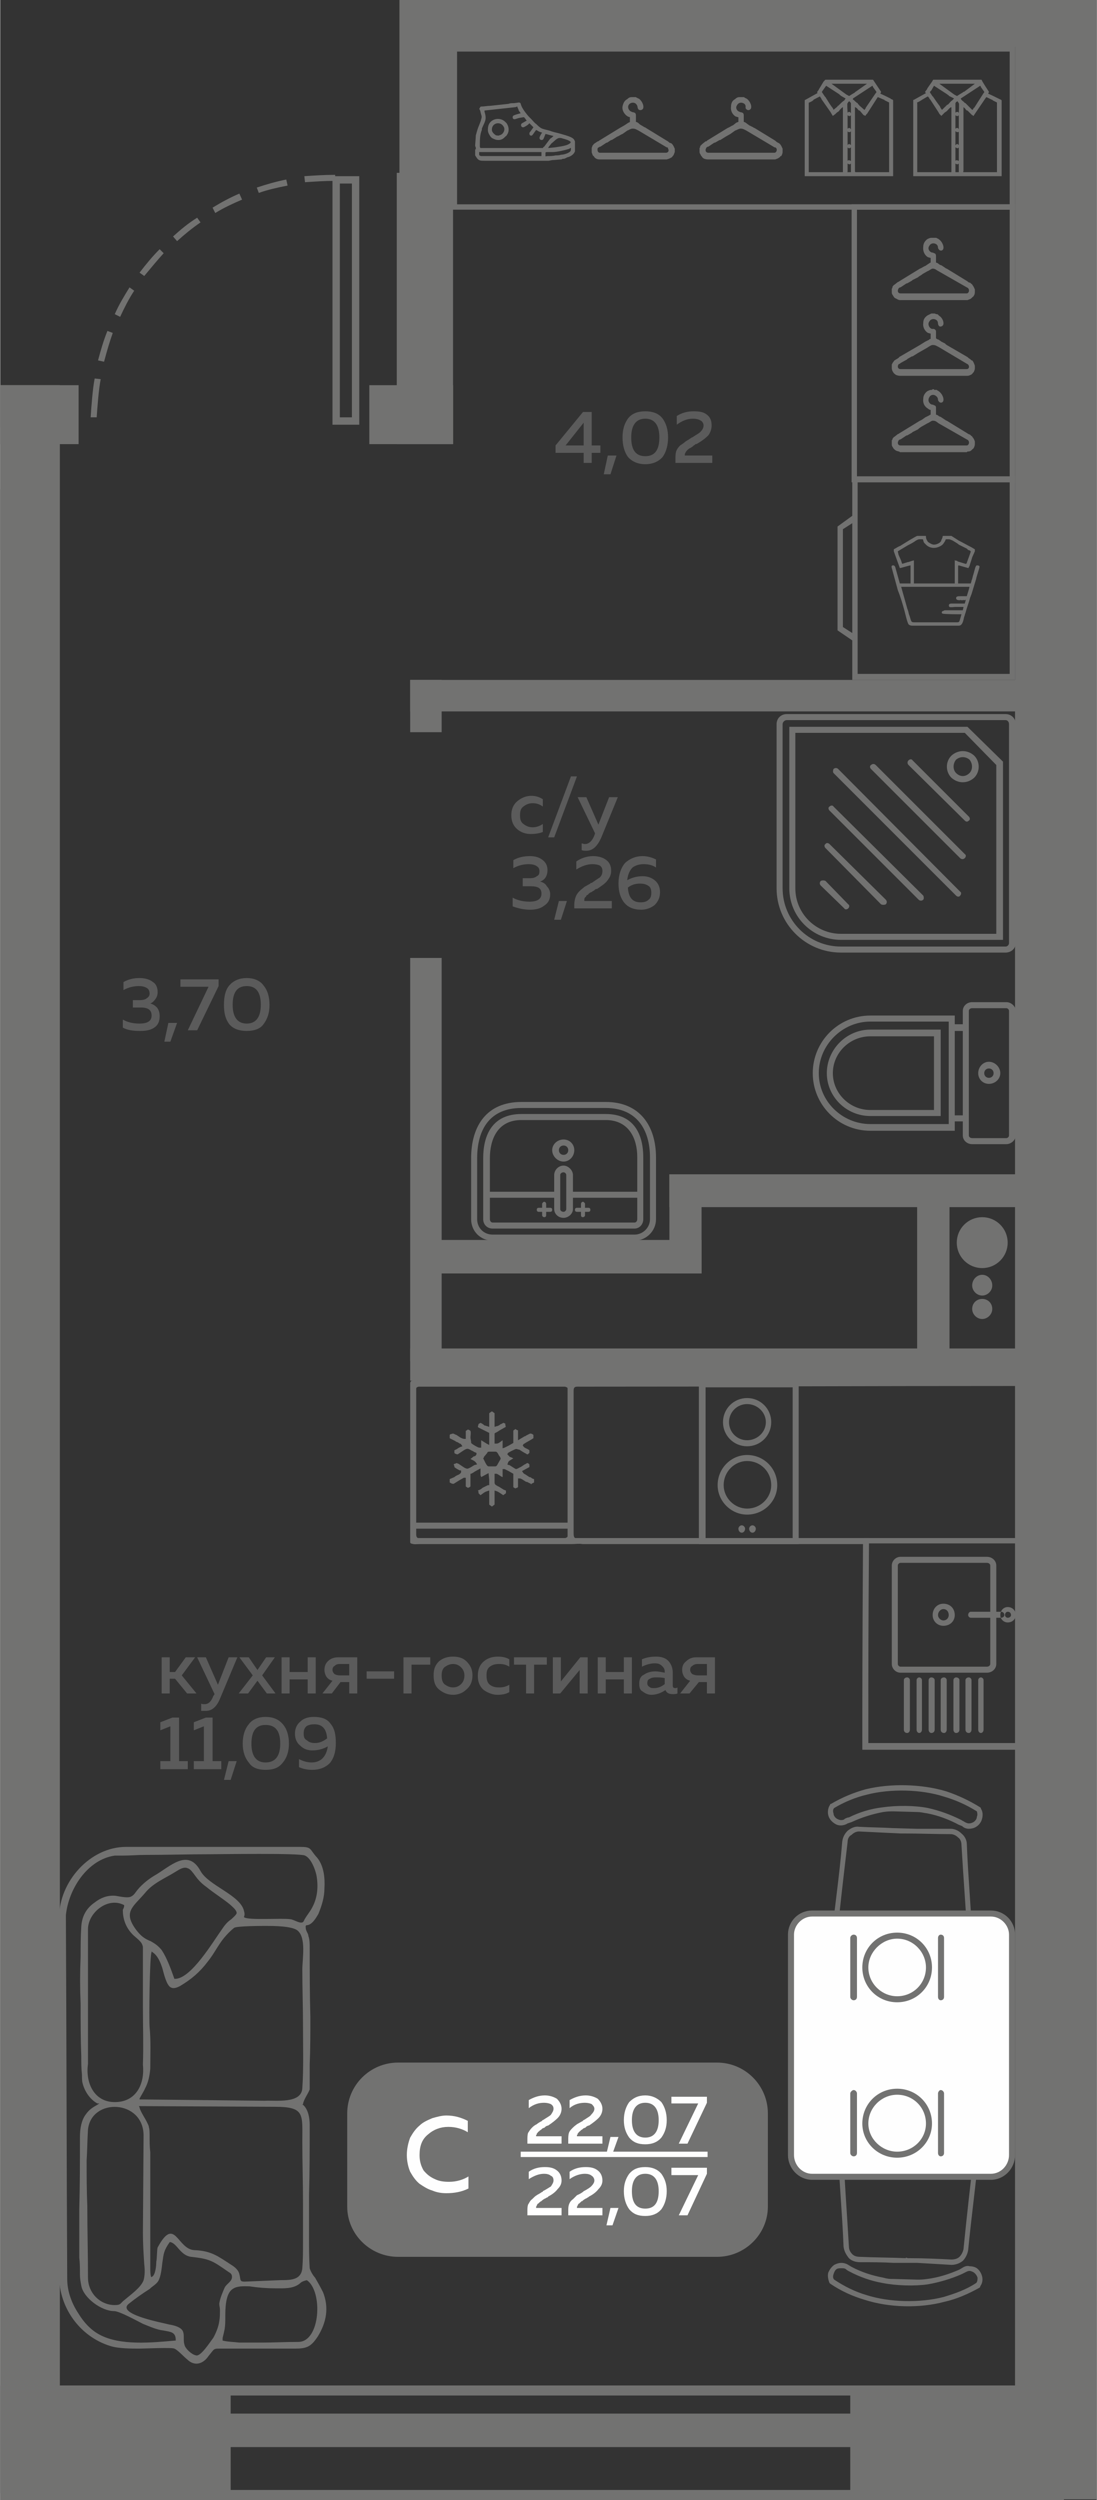 <?xml version="1.0" encoding="UTF-8"?>
<!DOCTYPE svg PUBLIC "-//W3C//DTD SVG 1.1//EN" "http://www.w3.org/Graphics/SVG/1.1/DTD/svg11.dtd">
<!-- Creator: CorelDRAW 2020 (64-Bit) -->
<svg xmlns="http://www.w3.org/2000/svg" xml:space="preserve" width="269px" height="613px" version="1.1" style="shape-rendering:geometricPrecision; text-rendering:geometricPrecision; image-rendering:optimizeQuality; fill-rule:evenodd; clip-rule:evenodd"
viewBox="0 0 16.37 37.32"
 xmlns:xlink="http://www.w3.org/1999/xlink"
 xmlns:xodm="http://www.corel.com/coreldraw/odm/2003">
 <rect x="0" y="0" width="16.37" height="37.32" fill="#333333" stroke="none"/>
 <defs>
  <style type="text/css">
   <![CDATA[
    .fil4 {fill:#FEFEFE}
    .fil0 {fill:#727271}
    .fil1 {fill:#5B5B5B}
    .fil3 {fill:#FEFEFE}
    .fil2 {fill:#727271;fill-rule:nonzero}
   ]]>
  </style>
 </defs>
 <g id="Слой_x0020_1">
  <g id="_1742399959328">
   <polygon class="fil0" points="16.37,0 16.37,37.31 15.15,37.31 15.15,0 "/>
   <polygon class="fil0" points="5.92,6.63 5.92,2.58 5.96,2.58 5.96,0 6.76,0 6.76,6.63 "/>
   <polygon class="fil0" points="5.51,6.63 5.51,5.75 6.76,5.75 6.76,6.63 "/>
   <polygon class="fil0" points="0,5.75 1.17,5.75 1.17,6.63 0,6.63 "/>
   <polygon class="fil0" points="6.34,0.7 6.34,0 15.57,0 15.57,0.7 "/>
   <polygon class="fil0" points="0,5.75 0.89,5.75 0.89,37.22 0,37.22 "/>
   <polygon class="fil0" points="0,7.3 0.25,7.3 0.25,8.21 0,8.21 "/>
   <polygon class="fil0" points="6.12,14.3 6.59,14.3 6.59,20.32 6.12,20.32 "/>
   <polygon class="fil0" points="6.12,10.15 6.59,10.15 6.59,10.93 6.12,10.93 "/>
   <polygon class="fil0" points="15.71,10.15 15.71,10.62 6.12,10.62 6.12,10.15 "/>
   <polygon class="fil0" points="13.69,17.53 14.17,17.53 14.17,20.32 13.69,20.32 "/>
   <polygon class="fil0" points="15.72,20.13 15.72,20.61 6.12,20.61 6.12,20.13 "/>
   <path class="fil1" d="M2.35 14.81c0,0.04 -0.01,0.07 -0.03,0.1 -0.02,0.03 -0.05,0.06 -0.08,0.07 0.04,0.01 0.07,0.03 0.1,0.06 0.03,0.04 0.04,0.08 0.04,0.13 0,0.07 -0.02,0.13 -0.08,0.17 -0.06,0.04 -0.13,0.05 -0.21,0.05 -0.1,0 -0.19,-0.01 -0.26,-0.05l0 -0.12c0.07,0.04 0.15,0.06 0.25,0.06 0.12,0 0.18,-0.04 0.18,-0.12 0,-0.08 -0.05,-0.12 -0.16,-0.12l-0.12 0 0 -0.11 0.1 0c0.05,0 0.09,-0.01 0.11,-0.03 0.03,-0.02 0.04,-0.04 0.04,-0.07 0,-0.04 -0.02,-0.07 -0.04,-0.08 -0.03,-0.02 -0.07,-0.03 -0.12,-0.03 -0.08,0 -0.16,0.02 -0.23,0.06l0 -0.12c0.07,-0.04 0.15,-0.06 0.24,-0.06 0.08,0 0.15,0.02 0.2,0.06 0.05,0.03 0.07,0.09 0.07,0.15zm0.19 0.74l-0.09 0 0.06 -0.28 0.13 0 -0.1 0.28zm0.15 -0.93l0.57 0 0 0.1 -0.32 0.66 -0.14 0 0.31 -0.65 -0.42 0 0 -0.11zm0.73 0.67c-0.06,-0.08 -0.08,-0.17 -0.08,-0.29 0,-0.12 0.02,-0.22 0.08,-0.29 0.06,-0.07 0.15,-0.11 0.26,-0.11 0.11,0 0.2,0.04 0.25,0.11 0.06,0.07 0.09,0.17 0.09,0.29 0,0.12 -0.03,0.21 -0.09,0.29 -0.05,0.07 -0.14,0.1 -0.25,0.1 -0.11,0 -0.2,-0.03 -0.26,-0.1zm0.26 -0.01c0.14,0 0.21,-0.1 0.21,-0.28 0,-0.19 -0.07,-0.28 -0.21,-0.28 -0.14,0 -0.21,0.09 -0.21,0.28 0,0.18 0.07,0.28 0.21,0.28z"/>
   <path class="fil1" d="M7.63 12.17c0,-0.09 0.03,-0.16 0.09,-0.21 0.06,-0.05 0.13,-0.08 0.21,-0.08 0.07,0 0.12,0.02 0.17,0.05l0 0.11c-0.04,-0.03 -0.09,-0.05 -0.15,-0.05 -0.06,0 -0.1,0.02 -0.14,0.05 -0.04,0.03 -0.05,0.07 -0.05,0.13 0,0.06 0.01,0.1 0.05,0.13 0.04,0.03 0.08,0.05 0.14,0.05 0.05,0 0.11,-0.02 0.15,-0.05l0 0.12c-0.05,0.02 -0.11,0.03 -0.18,0.03 -0.07,0 -0.14,-0.02 -0.2,-0.07 -0.06,-0.05 -0.09,-0.12 -0.09,-0.21zm0.64 0.33l-0.09 0 0.34 -0.91 0.09 0 -0.34 0.91zm0.66 -0.19l0.16 -0.41 0.13 0 -0.25 0.61c-0.06,0.13 -0.13,0.19 -0.22,0.19 -0.02,0 -0.05,0 -0.07,-0.01l0 -0.1c0.01,0 0.03,0.01 0.05,0.01 0.06,0 0.11,-0.05 0.14,-0.13l0.01 -0.03 -0.26 -0.54 0.13 0 0.18 0.41zm-0.76 0.68c0,0.04 -0.01,0.08 -0.03,0.11 -0.02,0.03 -0.05,0.05 -0.08,0.06 0.04,0.01 0.08,0.03 0.1,0.07 0.03,0.03 0.05,0.07 0.05,0.12 0,0.08 -0.03,0.13 -0.09,0.17 -0.05,0.04 -0.12,0.06 -0.21,0.06 -0.09,0 -0.18,-0.02 -0.26,-0.05l0 -0.13c0.07,0.04 0.16,0.06 0.25,0.06 0.12,0 0.18,-0.04 0.18,-0.12 0,-0.08 -0.05,-0.11 -0.16,-0.11l-0.12 0 0 -0.12 0.11 0c0.04,0 0.08,-0.01 0.1,-0.03 0.03,-0.01 0.04,-0.04 0.04,-0.07 0,-0.04 -0.01,-0.06 -0.04,-0.08 -0.03,-0.02 -0.07,-0.03 -0.12,-0.03 -0.08,0 -0.16,0.02 -0.23,0.06l0 -0.12c0.07,-0.04 0.15,-0.06 0.25,-0.06 0.08,0 0.14,0.02 0.19,0.06 0.05,0.04 0.07,0.09 0.07,0.15zm0.2 0.74l-0.1 0 0.07 -0.28 0.12 0 -0.09 0.28zm0.23 -0.87c0.07,-0.05 0.16,-0.08 0.25,-0.08 0.08,0 0.15,0.02 0.2,0.06 0.05,0.04 0.07,0.09 0.07,0.16 0,0.06 -0.02,0.1 -0.06,0.15 -0.03,0.04 -0.09,0.08 -0.15,0.12 -0.01,0 -0.02,0 -0.03,0.01 -0.01,0.01 -0.02,0.02 -0.03,0.02 0,0 -0.01,0.01 -0.03,0.02 -0.01,0 -0.02,0.01 -0.02,0.01 -0.01,0.01 -0.02,0.01 -0.02,0.02 -0.01,0.01 -0.02,0.01 -0.03,0.02 0,0 0,0.01 -0.01,0.02 -0.01,0 -0.01,0.01 -0.01,0.01 -0.01,0.01 -0.01,0.02 -0.01,0.03 0,0 0,0.01 0,0.02l0.41 0 0 0.11 -0.56 0 0 -0.06c0,-0.04 0.01,-0.08 0.02,-0.11 0.01,-0.03 0.03,-0.06 0.06,-0.09 0.03,-0.03 0.05,-0.04 0.07,-0.06 0.02,-0.01 0.05,-0.03 0.09,-0.05 0,0 0,-0.01 0.01,-0.01 0,0 0,0 0.01,0 0.06,-0.04 0.1,-0.07 0.12,-0.08 0.03,-0.03 0.04,-0.06 0.04,-0.1 0,-0.03 -0.01,-0.06 -0.04,-0.08 -0.02,-0.01 -0.06,-0.02 -0.11,-0.02 -0.08,0 -0.16,0.03 -0.24,0.08l0 -0.12zm0.76 0.28c0.07,-0.04 0.15,-0.06 0.23,-0.06 0.07,0 0.13,0.02 0.18,0.06 0.05,0.04 0.08,0.1 0.08,0.18 0,0.08 -0.03,0.14 -0.08,0.19 -0.05,0.04 -0.12,0.07 -0.2,0.07 -0.12,0 -0.2,-0.04 -0.25,-0.1 -0.06,-0.07 -0.09,-0.17 -0.09,-0.29 0,-0.14 0.04,-0.24 0.1,-0.31 0.07,-0.06 0.15,-0.1 0.26,-0.1 0.07,0 0.14,0.02 0.2,0.05l0 0.12c-0.06,-0.04 -0.12,-0.05 -0.19,-0.05 -0.06,0 -0.12,0.02 -0.16,0.05 -0.04,0.04 -0.07,0.1 -0.08,0.19zm0.01 0.11c0.01,0.15 0.07,0.22 0.19,0.22 0.05,0 0.09,-0.01 0.12,-0.04 0.03,-0.02 0.04,-0.06 0.04,-0.1 0,-0.05 -0.01,-0.09 -0.05,-0.11 -0.03,-0.02 -0.07,-0.03 -0.12,-0.03 -0.07,0 -0.13,0.02 -0.18,0.06z"/>
   <path class="fil1" d="M2.53 25.28l-0.12 0 0 -0.54 0.12 0 0 0.22 0.08 0 0.16 -0.22 0.14 0 -0.2 0.27 0.22 0.27 -0.14 0 -0.18 -0.22 -0.08 0 0 0.22zm0.72 -0.13l0.16 -0.41 0.13 0 -0.26 0.62c-0.05,0.12 -0.12,0.18 -0.21,0.18 -0.03,0 -0.05,0 -0.07,0l0 -0.11c0.01,0.01 0.03,0.01 0.05,0.01 0.06,0 0.1,-0.04 0.13,-0.12l0.02 -0.03 -0.26 -0.55 0.13 0 0.18 0.41zm0.72 -0.41l0.13 0 -0.19 0.27 0.2 0.27 -0.13 0 -0.14 -0.19 -0.14 0.19 -0.14 0 0.21 -0.27 -0.2 -0.27 0.14 0 0.13 0.19 0.13 -0.19zm0.35 0.54l-0.12 0 0 -0.54 0.12 0 0 0.22 0.27 0 0 -0.22 0.12 0 0 0.54 -0.12 0 0 -0.21 -0.27 0 0 0.21zm0.63 0l-0.14 0 0.15 -0.19c-0.04,-0.01 -0.07,-0.03 -0.09,-0.06 -0.02,-0.03 -0.03,-0.07 -0.03,-0.1 0,-0.06 0.02,-0.1 0.05,-0.13 0.04,-0.04 0.09,-0.06 0.16,-0.06l0.28 0 0 0.54 -0.12 0 0 -0.17 -0.13 0 -0.13 0.17zm0.04 -0.41c-0.02,0.01 -0.03,0.03 -0.03,0.06 0,0.02 0.01,0.04 0.03,0.06 0.02,0.01 0.04,0.02 0.08,0.02l0.14 0 0 -0.17 -0.14 0c-0.04,0 -0.06,0.01 -0.08,0.03zm0.48 0.08l0.41 0 0 0.11 -0.41 0 0 -0.11zm0.67 0.33l-0.12 0 0 -0.54 0.4 0 0 0.11 -0.28 0 0 0.43zm0.41 -0.06c-0.06,-0.05 -0.08,-0.12 -0.08,-0.21 0,-0.09 0.02,-0.15 0.08,-0.21 0.06,-0.05 0.13,-0.07 0.21,-0.07 0.08,0 0.15,0.02 0.2,0.07 0.06,0.06 0.09,0.12 0.09,0.21 0,0.09 -0.03,0.16 -0.09,0.21 -0.05,0.05 -0.12,0.08 -0.2,0.08 -0.08,0 -0.15,-0.03 -0.21,-0.08zm0.33 -0.08c0.03,-0.03 0.05,-0.07 0.05,-0.13 0,-0.05 -0.02,-0.09 -0.05,-0.12 -0.03,-0.03 -0.07,-0.05 -0.12,-0.05 -0.05,0 -0.09,0.02 -0.13,0.05 -0.03,0.03 -0.04,0.07 -0.04,0.12 0,0.06 0.01,0.1 0.04,0.13 0.04,0.03 0.08,0.05 0.13,0.05 0.05,0 0.09,-0.02 0.12,-0.05zm0.25 -0.12c0,-0.1 0.03,-0.17 0.09,-0.22 0.06,-0.05 0.13,-0.07 0.21,-0.07 0.06,0 0.12,0.01 0.17,0.04l0 0.11c-0.05,-0.03 -0.09,-0.04 -0.15,-0.04 -0.06,0 -0.1,0.01 -0.14,0.04 -0.04,0.03 -0.05,0.07 -0.05,0.13 0,0.06 0.01,0.11 0.05,0.14 0.04,0.03 0.08,0.04 0.14,0.04 0.05,0 0.1,-0.01 0.15,-0.04l0 0.11c-0.05,0.03 -0.11,0.04 -0.18,0.04 -0.07,0 -0.14,-0.03 -0.2,-0.07 -0.06,-0.05 -0.09,-0.12 -0.09,-0.21zm0.84 0.26l-0.12 0 0 -0.43 -0.18 0 0 -0.11 0.49 0 0 0.11 -0.19 0 0 0.43zm0.39 0l-0.11 0 0 -0.54 0.12 0 0 0.36 0.29 -0.36 0.11 0 0 0.54 -0.12 0 0 -0.35 -0.29 0.35zm0.68 0l-0.12 0 0 -0.54 0.12 0 0 0.22 0.27 0 0 -0.22 0.12 0 0 0.54 -0.12 0 0 -0.21 -0.27 0 0 0.21zm1 -0.12c0,0.03 0.01,0.04 0.04,0.04 0,0 0.02,0 0.03,-0.01l0 0.09c-0.02,0.01 -0.05,0.01 -0.07,0.01 -0.06,0 -0.09,-0.02 -0.11,-0.06 -0.06,0.04 -0.13,0.07 -0.21,0.07 -0.05,0 -0.09,-0.02 -0.13,-0.05 -0.04,-0.02 -0.05,-0.06 -0.05,-0.12 0,-0.06 0.02,-0.11 0.07,-0.13 0.04,-0.03 0.1,-0.05 0.17,-0.05 0.04,0 0.09,0.01 0.14,0.02l0 -0.02c0,-0.04 -0.02,-0.06 -0.04,-0.08 -0.03,-0.03 -0.06,-0.04 -0.11,-0.04 -0.06,0 -0.13,0.02 -0.19,0.05l0 -0.11c0.07,-0.03 0.14,-0.04 0.21,-0.04 0.08,0 0.14,0.02 0.18,0.06 0.04,0.04 0.07,0.1 0.07,0.18l0 0.19zm-0.24 -0.12c-0.04,0 -0.07,0 -0.1,0.02 -0.03,0.01 -0.04,0.03 -0.04,0.07 0,0.02 0.01,0.04 0.03,0.05 0.02,0.02 0.04,0.02 0.07,0.02 0.06,0 0.11,-0.02 0.16,-0.06l0 -0.09c-0.05,-0.01 -0.09,-0.01 -0.12,-0.01zm0.49 0.24l-0.14 0 0.15 -0.19c-0.04,-0.01 -0.07,-0.03 -0.09,-0.06 -0.02,-0.03 -0.03,-0.07 -0.03,-0.1 0,-0.06 0.02,-0.1 0.06,-0.13 0.04,-0.04 0.09,-0.06 0.15,-0.06l0.28 0 0 0.54 -0.12 0 0 -0.17 -0.12 0 -0.14 0.17zm0.04 -0.41c-0.02,0.01 -0.03,0.03 -0.03,0.06 0,0.02 0.01,0.04 0.03,0.06 0.02,0.01 0.05,0.02 0.08,0.02l0.14 0 0 -0.17 -0.14 0c-0.03,0 -0.06,0.01 -0.08,0.03zm-7.76 0.77l0.1 0 0 0.65 0.13 0 0 0.12 -0.41 0 0 -0.12 0.15 0 0 -0.52 -0.15 0.06 0 -0.12 0.18 -0.07zm0.5 0l0.1 0 0 0.65 0.13 0 0 0.12 -0.41 0 0 -0.12 0.15 0 0 -0.52 -0.15 0.06 0 -0.12 0.18 -0.07zm0.37 0.93l-0.1 0 0.07 -0.28 0.12 0 -0.09 0.28zm0.27 -0.26c-0.06,-0.07 -0.09,-0.17 -0.09,-0.28 0,-0.12 0.03,-0.22 0.09,-0.29 0.05,-0.07 0.14,-0.11 0.25,-0.11 0.12,0 0.2,0.04 0.26,0.11 0.06,0.07 0.09,0.17 0.09,0.29 0,0.11 -0.03,0.21 -0.09,0.28 -0.06,0.08 -0.14,0.11 -0.26,0.11 -0.11,0 -0.2,-0.03 -0.25,-0.11zm0.25 0c0.15,0 0.22,-0.1 0.22,-0.28 0,-0.19 -0.07,-0.28 -0.22,-0.28 -0.14,0 -0.21,0.09 -0.21,0.28 0,0.18 0.07,0.28 0.21,0.28zm0.44 -0.43c0,-0.08 0.03,-0.14 0.08,-0.18 0.05,-0.05 0.12,-0.07 0.2,-0.07 0.12,0 0.2,0.03 0.25,0.1 0.06,0.07 0.08,0.16 0.08,0.29 0,0.13 -0.03,0.23 -0.09,0.3 -0.07,0.07 -0.16,0.1 -0.26,0.1 -0.07,0 -0.13,-0.01 -0.2,-0.04l0 -0.12c0.06,0.03 0.12,0.05 0.19,0.05 0.06,0 0.12,-0.02 0.16,-0.06 0.04,-0.04 0.07,-0.1 0.08,-0.18 -0.07,0.04 -0.15,0.06 -0.23,0.06 -0.07,0 -0.13,-0.02 -0.18,-0.07 -0.05,-0.04 -0.08,-0.1 -0.08,-0.18zm0.29 -0.14c-0.05,0 -0.09,0.01 -0.12,0.03 -0.03,0.03 -0.04,0.06 -0.04,0.11 0,0.05 0.01,0.08 0.05,0.1 0.03,0.03 0.07,0.04 0.12,0.04 0.07,0 0.13,-0.03 0.18,-0.07 -0.01,-0.14 -0.07,-0.21 -0.19,-0.21z"/>
   <g>
    <path class="fil2" d="M4.54 2.63c0.15,-0.01 0.3,-0.02 0.46,-0.02l0 0.09c-0.15,0 -0.3,0.01 -0.45,0.02l-0.01 -0.09zm-3.19 3.6c0.01,-0.16 0.03,-0.43 0.06,-0.58l0.09 0.01c-0.03,0.15 -0.05,0.42 -0.06,0.57l-0.09 0zm0.11 -0.85c0.04,-0.15 0.08,-0.29 0.14,-0.44l0.08 0.03c-0.05,0.14 -0.09,0.28 -0.13,0.43l-0.09 -0.02zm0.25 -0.69c0.06,-0.14 0.14,-0.27 0.22,-0.4l0.07 0.05c-0.08,0.12 -0.15,0.26 -0.21,0.39l-0.08 -0.04zm0.37 -0.62c0.1,-0.13 0.19,-0.24 0.3,-0.35l0.06 0.06c-0.1,0.11 -0.19,0.22 -0.29,0.34l-0.07 -0.05zm0.5 -0.54c0.11,-0.1 0.23,-0.2 0.36,-0.28l0.05 0.07c-0.13,0.09 -0.24,0.18 -0.35,0.28l-0.06 -0.07zm0.59 -0.43c0.13,-0.08 0.26,-0.15 0.4,-0.21l0.04 0.09c-0.14,0.06 -0.27,0.12 -0.4,0.2l-0.04 -0.08zm0.66 -0.3c0.15,-0.05 0.29,-0.09 0.44,-0.12l0.02 0.09c-0.15,0.03 -0.29,0.06 -0.43,0.11l-0.03 -0.08z"/>
    <path class="fil0" d="M5.36 6.34l-0.4 0 0 -3.71 0.4 0 0 3.71zm-0.11 -3.6l-0.18 0 0 3.49 0.18 0 0 -3.49z"/>
   </g>
   <polygon class="fil0" points="0,5.77 0.47,5.77 0.47,6.38 0,6.38 "/>
   <polygon class="fil0" points="0,35.61 3.44,35.61 3.44,37.32 0,37.32 "/>
   <polygon class="fil0" points="12.69,35.61 15.88,35.61 15.88,37.32 12.69,37.32 "/>
   <g>
    <polygon class="fil0" points="3.12,35.61 12.95,35.61 12.95,35.76 3.12,35.76 "/>
    <polygon class="fil0" points="3.12,37.17 12.95,37.17 12.95,37.32 3.12,37.32 "/>
    <polygon class="fil0" points="3.12,36.03 12.95,36.03 12.95,36.53 3.12,36.53 "/>
   </g>
   <g>
    <path class="fil0" d="M5.94 30.79l4.76 0c0.42,0 0.76,0.34 0.76,0.76l0 1.39c0,0.41 -0.34,0.75 -0.76,0.75l-4.76 0c-0.42,0 -0.76,-0.34 -0.76,-0.75l0 -1.39c0,-0.42 0.34,-0.76 0.76,-0.76z"/>
    <g>
     <polygon class="fil3" points="7.77,32.12 10.56,32.12 10.56,32.2 7.77,32.2 "/>
     <path class="fil4" d="M6.07 32.17c0,-0.09 0.02,-0.18 0.05,-0.26 0.04,-0.07 0.08,-0.13 0.14,-0.18 0.05,-0.05 0.12,-0.08 0.19,-0.11 0.07,-0.02 0.14,-0.04 0.21,-0.04 0.12,0 0.22,0.03 0.32,0.08l0 0.17c-0.08,-0.05 -0.18,-0.08 -0.29,-0.08 -0.12,0 -0.22,0.04 -0.3,0.11 -0.09,0.07 -0.13,0.17 -0.13,0.31 0,0.09 0.02,0.16 0.06,0.23 0.05,0.06 0.1,0.1 0.17,0.13 0.06,0.03 0.13,0.04 0.21,0.04 0.11,0 0.21,-0.03 0.29,-0.08l0 0.18c-0.1,0.05 -0.21,0.07 -0.33,0.07 -0.07,0 -0.14,-0.01 -0.21,-0.04 -0.07,-0.02 -0.13,-0.06 -0.19,-0.1 -0.06,-0.05 -0.1,-0.11 -0.14,-0.18 -0.03,-0.07 -0.05,-0.16 -0.05,-0.25z"/>
     <path class="fil4" d="M7.89 31.35c0.07,-0.04 0.15,-0.07 0.24,-0.07 0.07,0 0.13,0.02 0.18,0.05 0.04,0.04 0.07,0.09 0.07,0.15 0,0.05 -0.02,0.1 -0.06,0.14 -0.03,0.03 -0.08,0.07 -0.14,0.11 0,0 -0.01,0 -0.03,0.01 -0.01,0.01 -0.02,0.01 -0.02,0.02 -0.01,0 -0.02,0.01 -0.03,0.01 -0.01,0.01 -0.02,0.01 -0.02,0.02 -0.01,0 -0.01,0.01 -0.02,0.01 -0.01,0.01 -0.02,0.02 -0.02,0.02 -0.01,0 -0.01,0.01 -0.02,0.02 0,0 -0.01,0.01 -0.01,0.01 0,0.01 0,0.02 -0.01,0.02 0,0.01 0,0.02 0,0.02l0.38 0 0 0.11 -0.51 0 0 -0.05c0,-0.04 0,-0.08 0.01,-0.11 0.02,-0.03 0.03,-0.05 0.06,-0.08 0.03,-0.03 0.05,-0.04 0.07,-0.05 0.01,-0.01 0.04,-0.03 0.08,-0.05 0,-0.01 0,-0.01 0.01,-0.01 0,0 0,0 0,0 0.06,-0.04 0.1,-0.06 0.12,-0.08 0.02,-0.03 0.04,-0.06 0.04,-0.09 0,-0.03 -0.01,-0.05 -0.04,-0.07 -0.02,-0.01 -0.06,-0.02 -0.1,-0.02 -0.08,0 -0.15,0.02 -0.23,0.08l0 -0.12zm0.61 0c0.07,-0.04 0.15,-0.07 0.24,-0.07 0.07,0 0.13,0.02 0.18,0.05 0.04,0.04 0.07,0.09 0.07,0.15 0,0.05 -0.02,0.1 -0.06,0.14 -0.03,0.03 -0.08,0.07 -0.14,0.11 -0.01,0 -0.01,0 -0.03,0.01 -0.01,0.01 -0.02,0.01 -0.02,0.02 -0.01,0 -0.02,0.01 -0.03,0.01 -0.01,0.01 -0.02,0.01 -0.02,0.02 -0.01,0 -0.02,0.01 -0.02,0.01 -0.01,0.01 -0.02,0.02 -0.02,0.02 -0.01,0 -0.01,0.01 -0.02,0.02 0,0 -0.01,0.01 -0.01,0.01 0,0.01 0,0.02 -0.01,0.02 0,0.01 0,0.02 0,0.02l0.38 0 0 0.11 -0.51 0 0 -0.05c0,-0.04 0,-0.08 0.01,-0.11 0.01,-0.03 0.03,-0.05 0.06,-0.08 0.03,-0.03 0.05,-0.04 0.06,-0.05 0.02,-0.01 0.05,-0.03 0.09,-0.05 0,-0.01 0,-0.01 0,-0.01 0.01,0 0.01,0 0.01,0 0.06,-0.04 0.1,-0.06 0.11,-0.08 0.03,-0.03 0.05,-0.06 0.05,-0.09 0,-0.03 -0.02,-0.05 -0.04,-0.07 -0.02,-0.01 -0.06,-0.02 -0.1,-0.02 -0.08,0 -0.16,0.02 -0.23,0.08l0 -0.12zm0.64 0.8l-0.09 0 0.06 -0.25 0.12 0 -0.09 0.25zm0.25 -0.24c-0.05,-0.07 -0.08,-0.15 -0.08,-0.26 0,-0.11 0.03,-0.2 0.08,-0.27 0.06,-0.06 0.13,-0.1 0.24,-0.1 0.1,0 0.18,0.04 0.24,0.1 0.05,0.07 0.08,0.16 0.08,0.27 0,0.11 -0.03,0.19 -0.08,0.26 -0.06,0.07 -0.14,0.1 -0.24,0.1 -0.11,0 -0.18,-0.03 -0.24,-0.1zm0.24 0c0.13,0 0.2,-0.09 0.2,-0.26 0,-0.17 -0.07,-0.26 -0.2,-0.26 -0.13,0 -0.2,0.09 -0.2,0.26 0,0.17 0.07,0.26 0.2,0.26zm0.39 -0.61l0.53 0 0 0.09 -0.29 0.61 -0.13 0 0.29 -0.6 -0.4 0 0 -0.1z"/>
     <path class="fil4" d="M7.89 32.42c0.07,-0.05 0.15,-0.07 0.24,-0.07 0.07,0 0.13,0.01 0.18,0.05 0.04,0.03 0.07,0.08 0.07,0.15 0,0.05 -0.02,0.09 -0.06,0.13 -0.03,0.04 -0.08,0.08 -0.14,0.11 0,0.01 -0.01,0.01 -0.03,0.02 -0.01,0.01 -0.02,0.01 -0.02,0.01 -0.01,0.01 -0.02,0.01 -0.03,0.02 -0.01,0.01 -0.02,0.01 -0.02,0.02 -0.01,0 -0.01,0 -0.02,0.01 -0.01,0.01 -0.02,0.01 -0.02,0.02 -0.01,0 -0.01,0.01 -0.02,0.01 0,0.01 -0.01,0.02 -0.01,0.02 0,0.01 0,0.01 -0.01,0.02 0,0.01 0,0.01 0,0.02l0.38 0 0 0.11 -0.51 0 0 -0.06c0,-0.04 0,-0.07 0.01,-0.1 0.02,-0.03 0.03,-0.06 0.06,-0.08 0.03,-0.03 0.05,-0.05 0.07,-0.06 0.01,-0.01 0.04,-0.02 0.08,-0.05 0,0 0,0 0.01,0 0,-0.01 0,-0.01 0,-0.01 0.06,-0.03 0.1,-0.06 0.12,-0.07 0.02,-0.03 0.04,-0.06 0.04,-0.09 0,-0.03 -0.01,-0.06 -0.04,-0.07 -0.02,-0.02 -0.06,-0.03 -0.1,-0.03 -0.08,0 -0.15,0.03 -0.23,0.08l0 -0.11zm0.61 0c0.07,-0.05 0.15,-0.07 0.24,-0.07 0.07,0 0.13,0.01 0.18,0.05 0.04,0.03 0.07,0.08 0.07,0.15 0,0.05 -0.02,0.09 -0.06,0.13 -0.03,0.04 -0.08,0.08 -0.14,0.11 -0.01,0.01 -0.01,0.01 -0.03,0.02 -0.01,0.01 -0.02,0.01 -0.02,0.01 -0.01,0.01 -0.02,0.01 -0.03,0.02 -0.01,0.01 -0.02,0.01 -0.02,0.02 -0.01,0 -0.02,0 -0.02,0.01 -0.01,0.01 -0.02,0.01 -0.02,0.02 -0.01,0 -0.01,0.01 -0.02,0.01 0,0.01 -0.01,0.02 -0.01,0.02 0,0.01 0,0.01 -0.01,0.02 0,0.01 0,0.01 0,0.02l0.38 0 0 0.11 -0.51 0 0 -0.06c0,-0.04 0,-0.07 0.01,-0.1 0.01,-0.03 0.03,-0.06 0.06,-0.08 0.03,-0.03 0.05,-0.05 0.06,-0.06 0.02,-0.01 0.05,-0.02 0.09,-0.05 0,0 0,0 0,0 0.01,-0.01 0.01,-0.01 0.01,-0.01 0.06,-0.03 0.1,-0.06 0.11,-0.07 0.03,-0.03 0.05,-0.06 0.05,-0.09 0,-0.03 -0.02,-0.06 -0.04,-0.07 -0.02,-0.02 -0.06,-0.03 -0.1,-0.03 -0.08,0 -0.16,0.03 -0.23,0.08l0 -0.11zm0.64 0.8l-0.09 0 0.06 -0.26 0.12 0 -0.09 0.26zm0.25 -0.24c-0.05,-0.07 -0.08,-0.16 -0.08,-0.27 0,-0.11 0.03,-0.19 0.08,-0.26 0.06,-0.07 0.13,-0.1 0.24,-0.1 0.1,0 0.18,0.03 0.24,0.1 0.05,0.07 0.08,0.15 0.08,0.26 0,0.11 -0.03,0.2 -0.08,0.27 -0.06,0.07 -0.14,0.1 -0.24,0.1 -0.11,0 -0.18,-0.03 -0.24,-0.1zm0.24 -0.01c0.13,0 0.2,-0.08 0.2,-0.26 0,-0.17 -0.07,-0.26 -0.2,-0.26 -0.13,0 -0.2,0.09 -0.2,0.26 0,0.18 0.07,0.26 0.2,0.26zm0.39 -0.61l0.53 0 0 0.09 -0.29 0.62 -0.13 0 0.29 -0.6 -0.4 0 0 -0.11z"/>
    </g>
   </g>
   <path class="fil1" d="M8.7 6.15l0.13 0 0 0.5 0.13 0 0 0.11 -0.13 0 0 0.15 -0.12 0 0 -0.15 -0.42 0 0 -0.11 0.41 -0.5zm0.01 0.5l0 -0.34 -0.27 0.34 0.27 0zm0.4 0.43l-0.1 0 0.06 -0.28 0.13 0 -0.09 0.28zm0.26 -0.26c-0.05,-0.07 -0.08,-0.17 -0.08,-0.29 0,-0.12 0.03,-0.21 0.08,-0.28 0.06,-0.08 0.15,-0.11 0.26,-0.11 0.11,0 0.2,0.03 0.26,0.11 0.05,0.07 0.08,0.16 0.08,0.28 0,0.12 -0.03,0.22 -0.08,0.29 -0.06,0.07 -0.15,0.11 -0.26,0.11 -0.11,0 -0.2,-0.04 -0.26,-0.11zm0.26 -0.01c0.14,0 0.21,-0.09 0.21,-0.28 0,-0.18 -0.07,-0.28 -0.21,-0.28 -0.14,0 -0.21,0.1 -0.21,0.28 0,0.19 0.07,0.28 0.21,0.28zm0.47 -0.6c0.08,-0.05 0.16,-0.07 0.25,-0.07 0.09,0 0.15,0.01 0.2,0.05 0.05,0.04 0.07,0.09 0.07,0.16 0,0.06 -0.02,0.11 -0.05,0.15 -0.04,0.04 -0.09,0.08 -0.16,0.12 0,0 -0.01,0.01 -0.03,0.01 -0.01,0.01 -0.02,0.02 -0.03,0.02 0,0.01 -0.01,0.01 -0.02,0.02 -0.01,0.01 -0.02,0.01 -0.03,0.02 0,0 -0.01,0 -0.02,0.01 -0.01,0.01 -0.02,0.01 -0.02,0.02 -0.01,0 -0.01,0.01 -0.02,0.02 0,0 -0.01,0.01 -0.01,0.02 0,0 -0.01,0.01 -0.01,0.02 0,0 0,0.01 0,0.02l0.41 0 0 0.11 -0.55 0 0 -0.05c0,-0.05 0,-0.08 0.01,-0.12 0.01,-0.03 0.03,-0.06 0.06,-0.09 0.03,-0.02 0.06,-0.04 0.07,-0.05 0.02,-0.02 0.05,-0.03 0.09,-0.06 0,0 0.01,0 0.01,-0.01 0,0 0.01,0 0.01,0 0.06,-0.04 0.1,-0.06 0.12,-0.08 0.03,-0.03 0.05,-0.06 0.05,-0.1 0,-0.03 -0.02,-0.06 -0.04,-0.07 -0.03,-0.02 -0.07,-0.03 -0.12,-0.03 -0.08,0 -0.16,0.03 -0.24,0.09l0 -0.13z"/>
   <path class="fil0" d="M14.66 18.93c0.21,0 0.38,-0.17 0.38,-0.38 0,-0.21 -0.17,-0.38 -0.38,-0.38 -0.21,0 -0.38,0.17 -0.38,0.38 0,0.21 0.17,0.38 0.38,0.38z"/>
   <path class="fil0" d="M6.12 20.65c0,-0.02 0.01,-0.03 0.02,-0.04 0.02,0 0.03,0 0.05,-0.01 0.04,0 0.02,0.01 0.04,0.01l0.04 -0.01c3.24,0 5.77,0 9.01,0 0.03,0 0.04,0.03 0.04,0.05l0 5.47 -2.45 0c0,-0.77 0,-1.44 0.01,-3.07 -1.7,0 -2.49,0 -4.19,0 -0.05,-0.01 -0.1,0 -0.15,0 -0.72,0 -1.09,0 -2.28,0 -0.06,0 -0.07,0.01 -0.13,-0.01 -0.01,-0.01 -0.01,-0.01 -0.01,-0.03l0 -2.36zm6.84 5.37l2.25 0 0.02 -5.15c0,-0.07 0.02,-0.18 -0.04,-0.18 -2.41,0 -4.11,0.01 -6.53,0.01 -0.06,0 -0.1,-0.01 -0.1,0.06l0 2.12c0,0.03 0,0.08 0.03,0.08 1.74,0 2.55,0 4.28,0l0 0 0.1 0c-0.01,1.47 -0.01,1.61 -0.01,3.06zm-4.49 -3.2l-2.26 0 0 0.09c0,0.02 0.01,0.05 0.03,0.05l2.19 0c0.02,0 0.02,-0.01 0.03,-0.01 0.01,-0.01 0.01,-0.01 0.01,-0.03l0 -0.1zm-2.26 -0.09l2.26 0 0 -1.99c0,-0.02 0,-0.02 -0.01,-0.03 -0.01,0 -0.02,-0.01 -0.03,-0.01l-2.16 0c-0.03,0 -0.03,0 -0.05,0.01 -0.01,0.01 -0.01,0.01 -0.01,0.03l0 1.99z"/>
   <path class="fil0" d="M14.16 24.11c0,0.04 -0.03,0.08 -0.08,0.08 -0.04,0 -0.08,-0.04 -0.08,-0.08 0,-0.05 0.04,-0.09 0.08,-0.09 0.05,0 0.08,0.04 0.08,0.09zm0.09 0c0,0.09 -0.07,0.16 -0.17,0.16 -0.09,0 -0.16,-0.07 -0.16,-0.16 0,-0.1 0.07,-0.17 0.16,-0.17 0.1,0 0.17,0.07 0.17,0.17zm0.53 -0.74c0,-0.02 -0.02,-0.04 -0.05,-0.04l-1.29 0c-0.02,0 -0.04,0.02 -0.04,0.04l0 1.47c0,0.02 0.02,0.04 0.04,0.04l1.29 0c0.03,0 0.05,-0.02 0.05,-0.04l0 -0.69 -0.29 0c-0.02,0 -0.04,-0.02 -0.04,-0.04l0 0c0,-0.03 0.02,-0.05 0.04,-0.05l0.29 0 0 -0.69zm0.21 0.74l0 0c0,0.02 -0.02,0.04 -0.05,0.04l-0.07 0 0 0.69c0,0.07 -0.06,0.13 -0.14,0.13l-1.29 0c-0.07,0 -0.13,-0.06 -0.13,-0.13l0 -1.47c0,-0.07 0.06,-0.13 0.13,-0.13l1.29 0c0.08,0 0.14,0.06 0.14,0.13l0 0.69 0.07 0c0.03,0 0.05,0.02 0.05,0.05zm-0.35 0.93l0 0c0.02,0 0.04,0.02 0.04,0.04l0 0.74c0,0.03 -0.02,0.05 -0.04,0.05l0 0c-0.02,0 -0.04,-0.02 -0.04,-0.05l0 -0.74c0,-0.02 0.02,-0.04 0.04,-0.04zm-0.18 0l0 0c0.02,0 0.04,0.02 0.04,0.04l0 0.74c0,0.03 -0.02,0.05 -0.04,0.05l0 0c-0.03,0 -0.05,-0.02 -0.05,-0.05l0 -0.74c0,-0.02 0.02,-0.04 0.05,-0.04zm-0.19 0l0 0c0.03,0 0.05,0.02 0.05,0.04l0 0.74c0,0.03 -0.02,0.05 -0.05,0.05l0 0c-0.02,0 -0.04,-0.02 -0.04,-0.05l0 -0.74c0,-0.02 0.02,-0.04 0.04,-0.04zm-0.18 0l0 0c0.02,0 0.04,0.02 0.04,0.04l0 0.74c0,0.03 -0.02,0.05 -0.04,0.05l0 0c-0.03,0 -0.05,-0.02 -0.05,-0.05l0 -0.74c0,-0.02 0.02,-0.04 0.05,-0.04zm-0.19 0l0 0c0.03,0 0.05,0.02 0.05,0.04l0 0.74c0,0.03 -0.02,0.05 -0.05,0.05l0 0c-0.02,0 -0.04,-0.02 -0.04,-0.05l0 -0.74c0,-0.02 0.02,-0.04 0.04,-0.04zm-0.18 0l0 0c0.02,0 0.04,0.02 0.04,0.04l0 0.74c0,0.03 -0.02,0.05 -0.04,0.05l0 0c-0.02,0 -0.04,-0.02 -0.04,-0.05l0 -0.74c0,-0.02 0.02,-0.04 0.04,-0.04zm-0.18 0l0 0c0.02,0 0.04,0.02 0.04,0.04l0 0.74c0,0.03 -0.02,0.05 -0.04,0.05l0 0c-0.03,0 -0.05,-0.02 -0.05,-0.05l0 -0.74c0,-0.02 0.02,-0.04 0.05,-0.04zm1.62 -0.93c0,0.06 -0.05,0.11 -0.12,0.11 -0.06,0 -0.11,-0.05 -0.11,-0.11 0,-0.07 0.05,-0.12 0.11,-0.12 0.07,0 0.12,0.05 0.12,0.12zm-0.07 0c0,0.02 -0.02,0.04 -0.05,0.04 -0.02,0 -0.04,-0.02 -0.04,-0.04 0,-0.03 0.02,-0.05 0.04,-0.05 0.03,0 0.05,0.02 0.05,0.05zm-2.2 1.92l2.43 0 0 0.08 -2.43 0 0 -0.08zm0 -3.07l2.43 0 0 0.08 -2.43 0 0 -0.08z"/>
   <path class="fil0" d="M7.18 22.05c0,-0.01 -0.01,-0.02 -0.01,-0.03l0 -0.1 -0.09 0.05c-0.01,0.01 -0.03,0.02 -0.05,0.03l-0.01 0 0 0.02c0,0.02 0,0.03 0,0.05l0 0.12c-0.01,0.01 -0.03,0.02 -0.04,0.02l-0.03 -0.02c0,0 0,-0.01 0,-0.01 0,-0.03 0,-0.06 0,-0.09l0 -0.03 -0.03 0c-0.02,0.01 -0.05,0.03 -0.07,0.04l-0.08 0.05c-0.01,0 -0.01,0 -0.01,0 -0.02,0 -0.03,-0.01 -0.05,-0.02l0 -0.05 0.07 -0.03c0.02,-0.02 0.05,-0.03 0.07,-0.04 0.01,-0.01 0.02,-0.01 0.03,-0.03l0 -0.03 -0.02 0c-0.02,-0.01 -0.06,-0.03 -0.08,-0.05 0,0 0,-0.01 0,-0.01 0,-0.01 -0.01,-0.02 -0.01,-0.03 0.01,-0.01 0.02,-0.01 0.02,-0.01 0.01,0 0.02,-0.01 0.02,-0.01 0.01,0 0.02,0.01 0.03,0.01 0.03,0.02 0.06,0.04 0.09,0.06 0.02,0.01 0.04,0.02 0.06,0.01 0.03,-0.01 0.07,-0.04 0.09,-0.05l0.04 -0.01 -0.02 -0.03c-0.01,-0.01 -0.02,-0.02 -0.04,-0.03l-0.04 -0.02 0.05 -0.04c0.02,0 0.03,-0.01 0.04,-0.03l0 -0.02 -0.02 -0.01c-0.01,0 -0.02,-0.01 -0.02,-0.01 -0.01,0 -0.01,-0.01 -0.02,-0.01l-0.02 -0.01c-0.05,-0.03 -0.06,-0.03 -0.11,0l-0.09 0.06c0,0 -0.01,0 -0.01,0 -0.01,0 -0.02,-0.01 -0.03,-0.01 0,0 -0.01,-0.01 -0.01,-0.01 0,-0.01 0,-0.03 0,-0.04l0.04 -0.02c0.01,-0.01 0.03,-0.02 0.05,-0.03l0.03 -0.01 -0.02 -0.03c-0.01,-0.01 -0.01,-0.01 -0.02,-0.01l-0.03 -0.02c-0.01,0 -0.02,-0.01 -0.03,-0.01 0,0 0,-0.01 -0.01,-0.01 -0.02,-0.01 -0.06,-0.03 -0.08,-0.04 0,-0.02 0,-0.04 0,-0.05 0,0 0.01,-0.01 0.01,-0.01 0.01,0 0.03,-0.01 0.04,-0.01 0.01,0 0.04,0.02 0.05,0.02l0.06 0.04c0.02,0.01 0.04,0.02 0.06,0.02l0.02 0 0 -0.02c0,-0.02 0,-0.04 0,-0.06 0,-0.01 0,-0.03 0,-0.04 0.02,-0.01 0.03,-0.02 0.03,-0.02 0.01,0 0.03,0.01 0.04,0.02 0,0 0,0 0,0 0.01,0.03 0,0.07 0,0.1 0,0.02 0.01,0.05 0.01,0.07l0 0.01 0.01 0.01c0.01,0.01 0.09,0.06 0.11,0.06l0.03 0 0 -0.02c0,-0.03 0,-0.06 0,-0.09 0.02,0.01 0.03,0.02 0.05,0.03 0.01,0.01 0.02,0.01 0.03,0.02l0.04 0.02 0 -0.18 -0.16 -0.08c0,0 0,0 -0.01,-0.01 0,-0.01 0.01,-0.03 0.01,-0.04 0,0 0.01,-0.01 0.01,-0.01 0,0 0.01,0 0.02,-0.01 0.02,0.01 0.04,0.02 0.06,0.04 0.02,0 0.03,0.01 0.04,0.01l0.03 0.01 0 -0.03c0,-0.05 0,-0.1 0,-0.15 0,-0.01 0,-0.02 0,-0.02 0,-0.01 0.01,-0.01 0.01,-0.01 0,0 0.02,-0.02 0.03,-0.02 0.01,0 0.03,0.02 0.03,0.02 0,0 0.01,0 0.01,0.01 0,0.02 0,0.07 0,0.1 0,0.02 0,0.05 0,0.07l0 0.03 0.03 -0.01c0.02,0 0.05,-0.02 0.06,-0.03 0.01,0 0.04,-0.02 0.04,-0.02 0.01,0 0.02,0.01 0.03,0.01 0,0 0,0.01 0,0.01 0,0 0,0 0,0 0,0.03 0.02,0.04 -0.01,0.05l-0.07 0.04c-0.02,0.01 -0.04,0.03 -0.07,0.04l-0.01 0.01 0 0.01c0,0.02 0,0.04 0,0.06 0,0.02 0,0.04 0,0.06l0 0.02 0.03 0c0.03,0 0.06,-0.03 0.09,-0.05l0 0.12 0.03 -0.01c0.02,-0.01 0.04,-0.02 0.06,-0.03l0.07 -0.04 0 -0.02c0,-0.04 0,-0.09 0,-0.13 0,-0.01 0,-0.03 0,-0.03 0,-0.01 0.01,-0.01 0.02,-0.02 0,0 0.01,0 0.01,-0.01 0.01,0.01 0.03,0.02 0.03,0.02 0,0 0.01,0 0.01,0 0,0.01 0,0.01 0,0.01l0 0.14 0.1 -0.06c0.01,0 0.01,0 0.02,-0.01l0.06 -0.03c0,0 0,0 0.01,0 0.01,0 0.03,0.01 0.04,0.02 0,0 0,0.01 0,0.02 0,0.01 0,0.02 0,0.03 -0.02,0.01 -0.03,0.02 -0.05,0.03l-0.07 0.04c-0.01,0.01 -0.02,0.01 -0.03,0.02l-0.01 0.02 0.01 0.01c0.01,0.02 0.04,0.03 0.06,0.04 0,0 0.02,0.01 0.03,0.02 0,0.01 0,0.03 0,0.04 0,0 -0.02,0.01 -0.02,0.02 -0.01,0 -0.01,0 -0.01,0 -0.01,0 -0.02,-0.01 -0.02,-0.01 -0.04,-0.02 -0.07,-0.04 -0.1,-0.06 -0.02,0 -0.03,-0.01 -0.05,-0.01 -0.01,0 -0.11,0.05 -0.12,0.06l-0.01 0.02 0.01 0.01c0.01,0.01 0.02,0.02 0.03,0.03 0.01,0 0.03,0.01 0.05,0.02 -0.03,0.02 -0.08,0.04 -0.08,0.07l-0.01 0.02 0.02 0.01c0.01,0 0.01,0 0.01,0 0.02,0.01 0.09,0.06 0.1,0.06 0.02,0 0.06,-0.03 0.07,-0.03l0.06 -0.04c0.01,0 0.03,-0.02 0.04,-0.02 0.01,0 0.02,0.01 0.03,0.02 0,0.01 0,0.01 0,0.02 0,0.01 0,0.02 0,0.02l-0.11 0.06 0.02 0.03c0.01,0.01 0.01,0.01 0.03,0.02l0.06 0.04c0.02,0 0.03,0.01 0.04,0.02 0.01,0 0.02,0.01 0.03,0.01l0 0.05c0,0 0,0 0,0l-0.04 0.02c0,0 0,0.01 0,0.01 -0.01,-0.01 -0.02,-0.02 -0.03,-0.02 -0.02,-0.01 -0.03,-0.02 -0.05,-0.02 -0.02,-0.01 -0.07,-0.05 -0.09,-0.05l-0.03 0 0 0.03c0,0.03 0,0.06 0,0.1 0,0 0,0 0,0 0,0 -0.01,0 -0.01,0.01 -0.01,0 -0.02,0 -0.03,0.01 -0.01,-0.01 -0.02,-0.01 -0.03,-0.02 0,-0.06 0,-0.12 0,-0.18l0 -0.02 -0.07 -0.04c-0.02,-0.01 -0.04,-0.02 -0.06,-0.03l-0.03 0 0 0.03c0,0.02 0,0.04 0,0.07 0,0 0,0.01 0,0.02 -0.03,-0.01 -0.06,-0.04 -0.09,-0.05l-0.03 0 0 0.03c0,0.02 0,0.04 0,0.06l0 0.04c0,0.03 0.02,0.04 0.04,0.05 0,0 0.01,0.01 0.02,0.01l0.08 0.05c0.01,0 0.02,0.01 0.03,0.01 0,0.01 0,0.02 0,0.02 0,0 0,0.01 0,0.01 0,0.01 0,0.01 0,0.01 -0.01,0.01 -0.03,0.02 -0.04,0.03 -0.03,-0.02 -0.07,-0.05 -0.1,-0.06l-0.03 -0.01 0 0.18c0,0.01 0,0.02 0,0.03l-0.04 0.03c0,0 0,0 0,0 -0.01,-0.01 -0.03,-0.02 -0.04,-0.03 0,-0.01 0,-0.02 0,-0.03l0 -0.18 -0.03 0.01c-0.04,0.01 -0.07,0.04 -0.1,0.06 -0.01,-0.01 -0.02,-0.02 -0.03,-0.03 0,0 0,-0.01 0,-0.02 0,0 0,-0.01 -0.01,-0.02 0.03,-0.01 0.05,-0.02 0.07,-0.04 0.02,-0.01 0.06,-0.03 0.08,-0.04l0.02 0 0 -0.02c0,-0.02 0,-0.04 0,-0.06l-0.01 -0.1 -0.11 0.06zm0.06 -0.22c0.01,0.02 0.03,0.06 0.05,0.06l0.1 0c0.02,0 0.03,-0.02 0.04,-0.04l0.04 -0.07 0 -0.01c0,-0.01 -0.02,-0.04 -0.03,-0.05 0,-0.01 -0.01,-0.02 -0.01,-0.02 -0.01,-0.02 -0.02,-0.03 -0.04,-0.03l-0.09 0c-0.02,0 -0.03,0.01 -0.03,0.02l-0.05 0.06c0,0 0,0.01 0,0.01l-0.01 0.01 0.03 0.06z"/>
   <path class="fil0" d="M11.15 21.81c0.2,0 0.36,0.16 0.36,0.36 0,0.19 -0.16,0.35 -0.36,0.35 -0.19,0 -0.35,-0.16 -0.35,-0.35 0,-0.2 0.16,-0.36 0.35,-0.36zm0 -0.85c0.15,0 0.28,0.12 0.28,0.27 0,0.15 -0.13,0.27 -0.28,0.27 -0.15,0 -0.27,-0.12 -0.27,-0.27 0,-0.15 0.12,-0.27 0.27,-0.27zm0 0.76c-0.24,0 -0.44,0.2 -0.44,0.45 0,0.24 0.2,0.44 0.44,0.44 0.25,0 0.45,-0.2 0.45,-0.44 0,-0.25 -0.2,-0.45 -0.45,-0.45zm0 -0.85c0.2,0 0.36,0.16 0.36,0.36 0,0.2 -0.16,0.36 -0.36,0.36 -0.2,0 -0.36,-0.16 -0.36,-0.36 0,-0.2 0.16,-0.36 0.36,-0.36zm0.08 1.9c0.03,0 0.05,0.03 0.05,0.05 0,0.03 -0.02,0.06 -0.05,0.06 -0.03,0 -0.05,-0.03 -0.05,-0.06 0,-0.02 0.02,-0.05 0.05,-0.05zm-0.16 0c0.03,0 0.05,0.03 0.05,0.05 0,0.03 -0.02,0.06 -0.05,0.06 -0.03,0 -0.05,-0.03 -0.05,-0.06 0,-0.02 0.02,-0.05 0.05,-0.05zm0.85 -2.17l-1.49 0 0 0.11 0 0 0 2.26 0 0 0 0.08c0.43,0 1.06,0 1.49,0l0 -0.08 0 0 0 -2.26 0 0 0 -0.11zm-0.09 0.11l0 2.26 -1.3 0 0 -2.26 1.3 0z"/>
   <g>
    <g>
     <path class="fil2" d="M13.84 34.02c0.16,-0.02 0.32,-0.07 0.48,-0.14l0.05 -0.03c0.03,-0.02 0.07,-0.03 0.1,-0.02 0.04,0 0.08,0.01 0.11,0.03 0.04,0.03 0.07,0.08 0.08,0.13 0.01,0.05 0,0.1 -0.03,0.14l0 0.01 -0.01 0.01c-0.16,0.09 -0.34,0.17 -0.52,0.21 -0.37,0.1 -0.83,0.09 -1.2,-0.03 -0.17,-0.05 -0.35,-0.13 -0.51,-0.24l0 0 -0.01 -0.01c-0.02,-0.05 -0.03,-0.1 -0.02,-0.15 0.02,-0.05 0.05,-0.09 0.09,-0.12 0.04,-0.02 0.07,-0.03 0.11,-0.03 0.03,0 0.07,0.01 0.1,0.03l0.05 0.03c0.15,0.08 0.31,0.13 0.47,0.16 0.07,0.02 0.1,0.02 0.15,0.02l0 0 0.36 0.01 0 0c0.05,0 0.08,0 0.15,-0.01zm-0.5 -0.24c-0.17,-0.01 -0.34,-0.01 -0.5,-0.01 -0.07,0 -0.13,-0.02 -0.17,-0.06 -0.04,-0.05 -0.07,-0.1 -0.08,-0.17 -0.02,-0.51 -0.07,-1.03 -0.09,-1.55l0 -0.01c0,-0.07 0.03,-0.14 0.08,-0.18 0.05,-0.05 0.11,-0.08 0.18,-0.07l0.81 0.01 0.8 0.03c0.07,0 0.13,0.03 0.18,0.08 0.05,0.05 0.07,0.11 0.07,0.18l0 0.02c-0.05,0.51 -0.12,1.03 -0.17,1.54 -0.01,0.06 -0.04,0.12 -0.08,0.16 -0.05,0.04 -0.11,0.06 -0.17,0.06 -0.17,-0.01 -0.34,-0.02 -0.51,-0.03l0 0 -0.35 0 0 0zm0.74 0.51c0.17,-0.05 0.34,-0.11 0.49,-0.21 0.02,-0.02 0.02,-0.05 0.02,-0.08 -0.01,-0.03 -0.03,-0.06 -0.06,-0.08 -0.02,-0.01 -0.04,-0.02 -0.06,-0.02 -0.02,0 -0.04,0.01 -0.06,0.02 -0.02,0.01 -0.04,0.02 -0.06,0.03 -0.16,0.07 -0.33,0.12 -0.5,0.15 -0.2,0.03 -0.48,0.02 -0.68,-0.02 -0.17,-0.03 -0.34,-0.09 -0.49,-0.17 -0.02,-0.01 -0.04,-0.02 -0.06,-0.04 -0.02,-0.01 -0.04,-0.01 -0.06,-0.01 -0.02,0 -0.05,0 -0.07,0.01 -0.03,0.02 -0.04,0.05 -0.05,0.08 -0.01,0.03 -0.01,0.06 0.01,0.08 0.15,0.1 0.31,0.18 0.48,0.23 0.34,0.11 0.8,0.12 1.15,0.03zm-0.56 -0.58l0 -0.01 0.03 0.01 0 0 0.04 0 0 0c0.2,0 0.41,0.01 0.61,0.02 0.04,0 0.09,-0.01 0.12,-0.04 0.03,-0.03 0.05,-0.07 0.06,-0.11 0.05,-0.51 0.11,-1.03 0.17,-1.54l0 -0.01c0,-0.05 -0.02,-0.1 -0.06,-0.13 -0.03,-0.03 -0.07,-0.05 -0.12,-0.06l-0.77 -0.02 -0.84 -0.02c-0.05,0 -0.09,0.02 -0.13,0.05 -0.03,0.04 -0.05,0.08 -0.05,0.13l0 0.01c0.02,0.52 0.06,1.03 0.09,1.55 0,0.04 0.02,0.08 0.05,0.11 0.03,0.03 0.07,0.04 0.12,0.04 0.2,0.01 0.46,0.01 0.68,0.02z"/>
     <path class="fil2" d="M13.18 27.05c-0.16,0.03 -0.32,0.08 -0.47,0.15l-0.06 0.02c-0.03,0.02 -0.07,0.03 -0.1,0.03 -0.04,0 -0.07,-0.01 -0.11,-0.04 -0.04,-0.03 -0.07,-0.07 -0.08,-0.12 -0.01,-0.05 0,-0.11 0.03,-0.15l0 -0.01 0.01 0c0.17,-0.1 0.34,-0.17 0.52,-0.22 0.37,-0.09 0.83,-0.08 1.2,0.03 0.18,0.06 0.35,0.14 0.51,0.24l0.01 0.01 0 0.01c0.03,0.04 0.03,0.1 0.02,0.14 -0.01,0.05 -0.04,0.1 -0.09,0.13 -0.03,0.02 -0.07,0.03 -0.11,0.03 -0.03,0 -0.07,-0.01 -0.1,-0.04l-0.05 -0.02c-0.15,-0.08 -0.31,-0.14 -0.47,-0.17 -0.07,-0.01 -0.1,-0.02 -0.15,-0.02l0 0 -0.35 -0.01 0 0c-0.06,0 -0.09,0 -0.16,0.01zm0.5 0.25c0.17,0 0.34,0 0.51,0 0.06,0 0.12,0.03 0.16,0.07 0.05,0.04 0.08,0.1 0.08,0.16 0.02,0.51 0.07,1.04 0.09,1.55l0 0.02c0,0.07 -0.03,0.13 -0.08,0.18 -0.05,0.04 -0.11,0.07 -0.18,0.07l-0.81 -0.02 -0.8 -0.02c-0.07,0 -0.13,-0.04 -0.18,-0.08 -0.04,-0.05 -0.07,-0.12 -0.07,-0.19l0 -0.01c0.05,-0.52 0.13,-1.03 0.17,-1.54 0.01,-0.07 0.04,-0.12 0.08,-0.16 0.05,-0.04 0.11,-0.07 0.17,-0.06 0.17,0.01 0.34,0.01 0.51,0.02l0 0 0.35 0.01 0 0zm-0.74 -0.51c-0.17,0.04 -0.34,0.11 -0.49,0.2 -0.02,0.02 -0.02,0.05 -0.01,0.08 0,0.03 0.02,0.06 0.05,0.08 0.02,0.01 0.04,0.02 0.06,0.02 0.02,0 0.04,0 0.06,-0.02 0.02,-0.01 0.04,-0.02 0.06,-0.02 0.16,-0.08 0.33,-0.13 0.5,-0.15 0.21,-0.03 0.48,-0.03 0.68,0.01 0.18,0.04 0.34,0.1 0.5,0.18 0.01,0.01 0.04,0.02 0.05,0.03 0.02,0.01 0.04,0.02 0.06,0.02 0.03,0 0.05,-0.01 0.07,-0.02 0.03,-0.02 0.05,-0.05 0.05,-0.08 0.01,-0.02 0.01,-0.05 0,-0.08 -0.16,-0.1 -0.32,-0.17 -0.49,-0.22 -0.34,-0.11 -0.8,-0.12 -1.15,-0.03zm0.56 0.58l0 0 -0.03 0 0 0 -0.03 0 0 0c-0.21,-0.01 -0.41,-0.02 -0.62,-0.03 -0.04,0 -0.08,0.02 -0.11,0.05 -0.04,0.02 -0.06,0.06 -0.06,0.11 -0.06,0.51 -0.12,1.02 -0.17,1.53l0 0.01c0,0.05 0.02,0.1 0.05,0.13 0.03,0.04 0.08,0.06 0.12,0.06l0.77 0.02 0.84 0.02c0.05,0 0.09,-0.02 0.13,-0.05 0.03,-0.03 0.05,-0.08 0.06,-0.13l0 -0.01c-0.03,-0.51 -0.07,-1.03 -0.1,-1.54 0,-0.05 -0.02,-0.09 -0.05,-0.11 -0.03,-0.03 -0.07,-0.05 -0.11,-0.05 -0.21,0 -0.47,-0.01 -0.69,-0.01z"/>
     <path class="fil0" d="M15.15 28.88l0 3.29c0,0.2 -0.16,0.37 -0.36,0.37l-2.67 0c-0.2,0 -0.36,-0.17 -0.36,-0.37l0 -3.29c0,-0.2 0.16,-0.36 0.36,-0.36l2.67 0c0.2,0 0.36,0.16 0.36,0.36z"/>
     <path class="fil4" d="M15.06 28.88l0 3.29c0,0.15 -0.12,0.28 -0.27,0.28l-2.67 0c-0.15,0 -0.27,-0.13 -0.27,-0.28l0 -3.29c0,-0.14 0.12,-0.27 0.27,-0.27l2.67 0c0.15,0 0.27,0.13 0.27,0.27z"/>
     <path class="fil0" d="M13.82 31.7c0,0.23 -0.19,0.42 -0.43,0.42 -0.23,0 -0.43,-0.19 -0.43,-0.42 0,-0.24 0.2,-0.43 0.43,-0.43 0.24,0 0.43,0.19 0.43,0.43zm0.09 0c0,0.28 -0.23,0.51 -0.52,0.51 -0.29,0 -0.52,-0.23 -0.52,-0.51 0,-0.29 0.23,-0.52 0.52,-0.52 0.29,0 0.52,0.23 0.52,0.52z"/>
     <path class="fil0" d="M14.09 31.25l0 0.89c0,0.03 -0.02,0.05 -0.05,0.05l0 0c-0.02,0 -0.04,-0.02 -0.04,-0.05l0 -0.89c0,-0.02 0.02,-0.05 0.04,-0.05l0 0c0.03,0 0.05,0.03 0.05,0.05z"/>
     <path class="fil0" d="M12.79 31.25l0 0.89c0,0.03 -0.02,0.05 -0.05,0.05l0 0c-0.02,0 -0.05,-0.02 -0.05,-0.05l0 -0.89c0,-0.02 0.03,-0.05 0.05,-0.05l0 0c0.03,0 0.05,0.03 0.05,0.05z"/>
     <path class="fil0" d="M13.82 29.37c0,0.24 -0.19,0.43 -0.43,0.43 -0.23,0 -0.43,-0.19 -0.43,-0.43 0,-0.23 0.2,-0.43 0.43,-0.43 0.24,0 0.43,0.2 0.43,0.43zm0.09 0c0,0.29 -0.23,0.52 -0.52,0.52 -0.29,0 -0.52,-0.23 -0.52,-0.52 0,-0.29 0.23,-0.52 0.52,-0.52 0.29,0 0.52,0.23 0.52,0.52z"/>
     <path class="fil0" d="M14.09 28.93l0 0.88c0,0.03 -0.02,0.05 -0.05,0.05l0 0c-0.02,0 -0.04,-0.02 -0.04,-0.05l0 -0.88c0,-0.03 0.02,-0.05 0.04,-0.05l0 0c0.03,0 0.05,0.02 0.05,0.05z"/>
     <path class="fil0" d="M12.79 28.93l0 0.88c0,0.03 -0.02,0.05 -0.05,0.05l0 0c-0.02,0 -0.05,-0.02 -0.05,-0.05l0 -0.88c0,-0.03 0.03,-0.05 0.05,-0.05l0 0c0.03,0 0.05,0.02 0.05,0.05z"/>
    </g>
    <path class="fil0" d="M0.88 33.98c0,0.47 0.31,0.9 0.76,1.04 0.12,0.04 0.32,0.04 0.44,0.04 0.06,0 0.49,-0.02 0.52,0 0.05,0.02 0.15,0.13 0.19,0.16 0.11,0.11 0.24,0.07 0.32,-0.05 0.1,-0.12 0.06,-0.11 0.22,-0.11l1.07 0c0.18,0 0.24,-0.03 0.34,-0.18 0.13,-0.21 0.17,-0.43 0.08,-0.66 -0.04,-0.08 -0.08,-0.15 -0.12,-0.22 -0.03,-0.03 -0.07,-0.1 -0.08,-0.14 -0.01,-0.15 -0.01,-0.31 -0.01,-0.46 0,-0.21 0,-0.42 0,-0.63 0.01,-0.35 0.01,-0.7 0.01,-1.05 0,-0.1 -0.02,-0.23 -0.1,-0.3l-0.01 0 0.01 -0.01c0.01,-0.07 0.08,-0.16 0.1,-0.22 0,-0.04 0,-0.09 0,-0.12 0,-0.08 0,-0.17 0,-0.25 0.01,-0.24 0.01,-0.47 0.01,-0.71 -0.01,-0.35 -0.01,-0.69 -0.01,-1.04 0,-0.05 0,-0.12 -0.02,-0.17 0,-0.03 -0.02,-0.05 -0.03,-0.08 -0.01,-0.02 -0.01,-0.04 -0.01,-0.07l0 0 0.01 -0.01c0.08,0 0.14,-0.1 0.18,-0.17 0.05,-0.12 0.09,-0.25 0.09,-0.38 0.01,-0.16 -0.01,-0.34 -0.11,-0.46 -0.12,-0.13 -0.07,-0.16 -0.26,-0.16l-2.59 0c-0.54,0 -1,0.52 -1,1.05 0.01,1.78 0.01,3.57 0,5.36zm0.57 -2.58l0.03 0 -0.03 0.02c-0.07,0.04 -0.12,0.07 -0.17,0.14 -0.07,0.09 -0.09,0.22 -0.09,0.34 0,0.36 0,0.72 -0.01,1.08 0,0.24 0,0.48 0,0.72 0.01,0.08 0.01,0.17 0.01,0.26 0,0.05 0.01,0.11 0.02,0.16 0.03,0.18 0.3,0.38 0.49,0.38 0.08,0 0.35,0.15 0.43,0.19 0.1,0.04 0.21,0.09 0.31,0.1 0.1,0.02 0.18,0.02 0.18,0.14l0 0.01 -0.01 0c-0.34,0.03 -0.82,0.08 -1.13,-0.09 -0.13,-0.07 -0.23,-0.18 -0.31,-0.31 -0.1,-0.15 -0.17,-0.33 -0.17,-0.52 -0.01,-1.81 -0.01,-3.62 -0.02,-5.43 0.04,-0.39 0.32,-0.83 0.73,-0.89 0.03,0 0.09,0 0.13,0 0.11,0 0.21,-0.01 0.32,-0.01 0.32,0 0.65,-0.01 0.97,-0.01 0.14,0 1.35,-0.02 1.42,0.02 0.09,0.04 0.15,0.2 0.17,0.29 0.03,0.16 0.02,0.33 -0.06,0.48 -0.04,0.08 -0.1,0.14 -0.13,0.21 -0.03,0.06 -0.15,-0.03 -0.2,-0.03 -0.12,-0.02 -0.63,0.02 -0.69,-0.03l0 0 0 -0.01c0.01,-0.02 0.01,-0.05 0,-0.08 -0.05,-0.24 -0.53,-0.38 -0.65,-0.6 -0.19,-0.35 -0.46,-0.06 -0.69,0.07 -0.1,0.06 -0.21,0.15 -0.28,0.25 -0.02,0.03 -0.05,0.06 -0.09,0.07 -0.06,0.01 -0.15,-0.01 -0.21,-0.02 -0.12,-0.01 -0.22,0.03 -0.31,0.1 -0.13,0.09 -0.19,0.21 -0.2,0.36 -0.01,0.15 -0.01,0.31 -0.01,0.45 -0.01,0.24 -0.01,0.47 0,0.7 0,0.26 0,0.53 0.01,0.79 0,0.09 0,0.18 0.01,0.27 0,0.04 0,0.1 0.01,0.13 0.03,0.12 0.11,0.24 0.22,0.3zm0.82 -2.26c0.08,0.05 0.12,0.15 0.15,0.24 0.02,0.07 0.06,0.26 0.13,0.29 0.04,0.02 0.09,0 0.13,-0.02 0.17,-0.1 0.3,-0.21 0.42,-0.37 0.09,-0.11 0.15,-0.24 0.24,-0.35 0.05,-0.06 0.1,-0.11 0.15,-0.15 0.03,-0.03 0.43,-0.03 0.48,-0.03 0.1,0 0.39,0 0.47,0.07 0.13,0.11 0.07,0.42 0.07,0.58 0,0.28 0.01,0.57 0.01,0.85 0,0.31 0.01,0.62 -0.01,0.92 -0.01,0.24 -0.4,0.18 -0.56,0.19l-1.87 -0.02 0 -0.01c0,-0.01 0.07,-0.12 0.08,-0.15 0.05,-0.09 0.07,-0.19 0.08,-0.3 0,-0.21 0.01,-0.41 -0.01,-0.62 -0.01,-0.11 0,-1.07 0.03,-1.12l0 -0.01 0.01 0.01zm-0.44 -0.63c0,0.13 0.04,0.25 0.13,0.35 0.04,0.05 0.14,0.11 0.16,0.17 0.01,0.02 0.01,0.04 0.01,0.05 0,0.3 0,0.59 0,0.88 0,0.29 0.01,0.58 0,0.86 0.03,0.29 -0.1,0.56 -0.42,0.56 -0.31,0 -0.44,-0.29 -0.4,-0.57l0 -2.01c0,-0.25 0.3,-0.49 0.54,-0.36l0 0 0 0.01c0,0.02 -0.01,0.04 -0.02,0.06zm-0.12 5.9c-0.22,0 -0.4,-0.18 -0.4,-0.41 0,-0.35 -0.01,-0.71 -0.01,-1.07 -0.01,-0.23 -0.01,-0.45 -0.01,-0.68 0.01,-0.15 0.01,-0.31 0.02,-0.46 0.05,-0.48 0.83,-0.45 0.83,0.09l-0.01 1.45c0,0.16 0.01,0.32 0.02,0.47 0.01,0.08 0.01,0.17 -0.01,0.24 -0.04,0.11 -0.2,0.22 -0.28,0.29 -0.07,0.05 -0.05,0.08 -0.15,0.08zm0.54 -0.43c-0.01,-0.03 -0.01,-0.09 -0.01,-0.13 0,-0.08 0,-0.17 0,-0.25 0,-0.24 0,-0.49 0,-0.73 0,-0.25 0,-0.49 0,-0.74 -0.01,-0.08 -0.01,-0.17 -0.01,-0.25 0,-0.03 0,-0.1 -0.01,-0.12 0,-0.02 -0.01,-0.04 -0.02,-0.06 -0.03,-0.07 -0.11,-0.18 -0.12,-0.24l-0.01 -0.02 2.03 0.01c0.45,0 0.41,0.11 0.41,0.52 0,0.31 0.01,0.61 0.01,0.92 0,0.19 0,0.38 0,0.57 0,0.13 0,0.27 -0.01,0.4 -0.02,0.21 -0.24,0.17 -0.38,0.18l-0.48 0.02c-0.02,0 -0.05,0 -0.06,-0.02 -0.01,-0.02 -0.01,-0.06 -0.02,-0.09 -0.01,-0.06 -0.07,-0.11 -0.12,-0.14 -0.2,-0.13 -0.3,-0.21 -0.55,-0.22 -0.26,-0.01 -0.29,-0.52 -0.55,-0.04 -0.01,0.02 -0.01,0.18 -0.02,0.21 0,0.05 -0.01,0.21 -0.07,0.23l-0.01 0 0 -0.01zm1.15 -0.07c0.03,0.02 0.06,0.03 0.06,0.08 0,0.07 -0.08,0.1 -0.11,0.16 -0.03,0.07 -0.07,0.16 -0.08,0.24 0,0.03 0.01,0.06 0.01,0.09 0,0.06 0,0.12 -0.01,0.17 -0.01,0.08 -0.05,0.18 -0.09,0.25 -0.04,0.05 -0.19,0.29 -0.26,0.26 -0.06,-0.01 -0.16,-0.1 -0.17,-0.16 -0.02,-0.06 0,-0.14 -0.02,-0.19 -0.02,-0.07 -0.14,-0.1 -0.21,-0.11 -0.06,-0.02 -0.8,-0.15 -0.6,-0.31 0.1,-0.08 0.2,-0.15 0.31,-0.22 0.04,-0.04 0.1,-0.07 0.13,-0.12 0.04,-0.07 0.05,-0.19 0.06,-0.27 0.02,-0.14 0.02,-0.18 0.11,-0.31l0 0 0.01 0c0.1,0.02 0.15,0.2 0.31,0.22 0.28,0.03 0.32,0.06 0.55,0.22zm-0.08 1.02c0,-0.01 0,-0.02 0,-0.03 0.01,-0.04 0.02,-0.08 0.03,-0.13 0.01,-0.06 0.01,-0.12 0.01,-0.18 0,-0.12 0,-0.35 0.11,-0.42 0.07,-0.05 0.17,-0.04 0.25,-0.04 0.13,0.02 0.26,0.03 0.39,0.03 0.12,0 0.26,0.01 0.36,-0.07 0.03,-0.03 0.06,-0.04 0.1,-0.05l0 0 0.01 0c0.24,0.17 0.2,0.92 -0.13,0.92 -0.19,0 -0.37,0.01 -0.55,0.01 -0.11,0 -0.22,0 -0.33,0 -0.08,-0.01 -0.17,-0.01 -0.25,-0.03l0 0 0 -0.01zm-0.72 -5.39c-0.05,-0.14 -0.11,-0.31 -0.19,-0.43 -0.05,-0.06 -0.09,-0.09 -0.16,-0.13 -0.1,-0.04 -0.15,-0.08 -0.22,-0.17 -0.2,-0.27 -0.05,-0.34 0.13,-0.55 0.12,-0.15 0.3,-0.22 0.46,-0.32 0.05,-0.03 0.12,-0.08 0.18,-0.05 0.04,0.01 0.08,0.07 0.11,0.11 0.05,0.07 0.1,0.12 0.17,0.17 0.11,0.09 0.24,0.17 0.35,0.26 0.03,0.03 0.1,0.08 0.1,0.13 -0.01,0.03 -0.06,0.07 -0.08,0.09 -0.06,0.04 -0.1,0.09 -0.14,0.15 -0.13,0.18 -0.46,0.74 -0.7,0.74l-0.01 0 0 0z"/>
    <g>
     <g>
      <path class="fil0" d="M14.43 8.9c0.01,-0.04 0.03,-0.09 0.04,-0.14l-1.02 0 0.09 0.32c0,0.01 0.01,0.02 0.01,0.03 0.01,0.02 0.01,0.05 0.02,0.07 0.03,0.08 0.02,0.11 0.07,0.11l0.65 0c0.03,0 0.03,-0.02 0.04,-0.05l0.02 -0.07c-0.02,0 -0.26,0 -0.28,-0.01 -0.02,0 -0.02,-0.04 0.01,-0.04 0.01,-0.01 0.02,-0.01 0.04,-0.01l0.25 0c0,-0.01 0.01,-0.03 0.01,-0.05 -0.04,0 -0.08,0 -0.12,0 -0.02,0 -0.07,0.01 -0.09,0 -0.01,-0.01 -0.02,-0.05 0.03,-0.05l0.2 0c0,-0.01 0.01,-0.03 0.01,-0.04 0.01,-0.03 0,-0.01 -0.02,-0.01 -0.01,0 -0.01,-0.01 -0.02,0 -0.01,0 -0.01,0 -0.02,0 -0.01,0 -0.01,-0.01 -0.02,0 -0.02,0 -0.06,0 -0.06,-0.03 0,-0.03 0.03,-0.03 0.07,-0.03 0.03,0 0.06,0 0.09,0zm0.06 -0.67c-0.01,0 -0.01,-0.01 -0.01,-0.01l-0.03 -0.01c-0.01,-0.01 -0.01,-0.01 -0.02,-0.02l-0.12 -0.06c-0.02,-0.02 -0.06,-0.04 -0.09,-0.06 -0.05,-0.02 -0.03,-0.02 -0.1,-0.02 0,0 -0.01,0.01 -0.01,0.01l0 0.01c-0.01,0.01 -0.01,0.02 -0.02,0.03 -0.01,0.02 -0.03,0.04 -0.05,0.05 -0.07,0.04 -0.15,0.04 -0.21,-0.01 -0.02,-0.02 -0.02,-0.02 -0.04,-0.04 0,-0.01 -0.01,-0.02 -0.01,-0.03 0,-0.01 0,-0.02 -0.02,-0.02 -0.06,0 -0.05,0 -0.09,0.02 -0.04,0.03 -0.08,0.05 -0.12,0.07l-0.15 0.09c0,0.01 0.01,0.04 0.01,0.05l0.04 0.09c0.02,0.06 0,0.05 0.07,0.03 0.01,0 0.02,-0.01 0.04,-0.01l0.06 -0.02c0.01,0 0.02,-0.01 0.02,0l0 0.34 0.61 0c0,0 0,-0.01 0,-0.01l0 -0.11c0,-0.01 0,-0.01 0,-0.02 0,0 0,0 0,-0.01 0,-0.01 0,0 0,-0.01 0,-0.01 0,-0.01 0,-0.02 0,-0.01 0,-0.01 0,-0.02l0 -0.08c0,-0.01 0,-0.01 0,-0.02 0,-0.01 0,-0.01 0,-0.02 0,0 0,0 0,-0.01 0,-0.01 0,-0.01 0,-0.02 0.01,0.01 0.01,0.01 0.02,0.01 0.01,0 0.02,0 0.02,0.01l0.13 0.04c0,-0.01 0,0 0,-0.01 0,0 0.01,0 0.01,0 0,-0.01 0,-0.01 0,-0.01 0.01,-0.03 0.06,-0.16 0.06,-0.17zm-0.9 0.48l0 -0.27c-0.02,0 -0.14,0.04 -0.16,0.04l-0.09 -0.25c0,-0.01 0,-0.01 0,-0.01l0 0 0 -0.02 0.07 -0.04c0.02,-0.01 0.03,-0.01 0.04,-0.02l0.13 -0.08c0.02,-0.01 0.1,-0.06 0.11,-0.06l0.09 0c0.01,0 0.02,0 0.03,0 0.01,0 0.01,0 0.01,0.01 0,0.03 0.01,0.05 0.03,0.08l0 0c0.03,0.02 0.06,0.04 0.09,0.04 0.03,0 0.05,-0.01 0.07,-0.02 0.02,-0.01 0.04,-0.03 0.04,-0.05 0.03,-0.05 0.01,-0.06 0.03,-0.06l0.12 0 0.11 0.07c0.06,0.03 0.13,0.07 0.19,0.1l0.05 0.03 0 0.02c0,0 0,0 0,0.01l-0.04 0.09c-0.01,0.04 -0.03,0.09 -0.04,0.13 -0.01,0.01 -0.01,0.03 -0.02,0.03l-0.14 -0.04c-0.01,0 -0.01,0.01 -0.01,0.02l0 0.25 0.19 0c0,-0.01 0.01,-0.03 0.01,-0.04 0,-0.01 0.01,-0.02 0.01,-0.03 0.01,-0.03 0.01,-0.05 0.02,-0.07 0,-0.01 0.01,-0.03 0.01,-0.04 0.01,-0.03 0.02,-0.09 0.04,-0.09 0.01,0 0.04,0 0.04,0.02 0,0.02 -0.05,0.16 -0.05,0.18l-0.07 0.23c-0.01,0.02 -0.01,0.03 -0.02,0.05 -0.02,0.08 -0.05,0.15 -0.07,0.23 -0.01,0.02 -0.01,0.04 -0.02,0.06 -0.01,0.04 -0.02,0.13 -0.08,0.13l-0.7 0c-0.02,0 -0.04,-0.01 -0.05,-0.02 -0.02,-0.03 -0.05,-0.16 -0.06,-0.2 -0.03,-0.11 -0.06,-0.21 -0.1,-0.31l-0.09 -0.33c-0.01,-0.03 0,-0.04 0.02,-0.04 0.02,0 0.02,0.01 0.03,0.02l0.07 0.25 0.16 0z"/>
      <path class="fil0" d="M15.07 10.06l0 -2.86 -2.27 0 0 2.86 2.27 0zm-2.35 -0.61l-0.14 -0.09 0 -1.46 0.14 -0.09 0 1.64zm0 -1.75l-0.22 0.16 0 0.77 0 0.78 0.22 0.15 0 0.59 2.43 0 0 -3.04 -2.43 0 0 0.59z"/>
     </g>
     <g>
      <path class="fil0" d="M6.74 0.69l8.41 0 0 2.44 -8.41 0 0 -2.44zm0.08 0.08l0 2.28 8.25 0 0 -2.28 -8.25 0z"/>
      <path class="fil0" d="M14.26 2.57l0.05 0 0 -0.13c0,0 0,0 0,0l-0.01 0.01c-0.02,0.01 -0.04,-0.01 -0.04,-0.01l0 0.12c0,0.01 0,0.01 0,0.01zm0.05 -0.37c-0.02,0.03 -0.04,0 -0.05,0l0 0.2c0,0 0.02,-0.02 0.04,0 0,0 0.01,0 0.01,0 0,0 0,0 0,0.01l0 0 0 -0.21zm0 -0.24l0 0c0,0.01 0,0.01 -0.01,0.01 -0.02,0.01 -0.03,-0.01 -0.04,-0.01l0 0.21c0.01,-0.01 0.01,-0.02 0.03,-0.02 0.01,0 0.01,0.01 0.01,0.01 0.01,0 0.01,0 0.01,0.01l0 -0.21zm0 -0.24c0,0 0,0 -0.01,0.01 -0.02,0.01 -0.04,-0.01 -0.04,-0.01l0 0.2c0.01,0 0.01,-0.01 0.02,-0.01 0.03,0 0.02,0.01 0.03,0.02l0 -0.21zm0 -0.03c0,-0.01 0.01,-0.15 0,-0.15 0,0 -0.02,-0.03 -0.02,-0.03l-0.01 0.01c0,0 0,0 -0.01,0 0,0.01 -0.01,0.02 -0.01,0.02 0,0 0,0.13 0,0.14 0.01,0 0.01,-0.01 0.03,-0.01 0.01,0 0.02,0.01 0.02,0.02zm0.57 -0.16l-0.06 -0.03c0,0 0,0 -0.01,-0.01 -0.01,0 -0.08,-0.04 -0.09,-0.04l-0.17 0.25c0,0 -0.02,0.03 -0.02,0.03 -0.01,0 -0.01,0 -0.01,-0.01 -0.01,0 -0.01,0 -0.01,0l-0.07 -0.07c0,0 0,0 -0.01,0l-0.02 -0.02c0,-0.01 -0.03,-0.03 -0.03,-0.03l0 0.95c0,0.01 -0.01,0.02 0,0.02l0.5 0 0 -1c0,-0.01 0,0 0,-0.01 0,0 0,-0.01 0,-0.01 0,-0.01 0,-0.01 0,-0.02zm-1.19 0.03l0 0.09c0,0.01 0,0.01 0,0.01l0 0.2c0,0 0,0 0,0 0,0.01 0,0.01 0,0.01l0 0.1c0,0 0,0 0,0.01l0 0.09c0,0.01 0,0.01 0,0.01l0 0.19c0,0.01 0,0.01 0,0.01 0,0.01 0,0.01 0,0.01l0 0.1c0,0 0,0 0,0.01l0 0.17 0.51 0 0 -0.97c-0.02,0 -0.05,0.04 -0.07,0.06l-0.03 0.02c-0.01,0.01 -0.01,0.01 -0.02,0.02l-0.03 0.03c-0.01,-0.01 -0.02,-0.02 -0.03,-0.03 0,-0.01 -0.01,-0.01 -0.01,-0.02l-0.13 -0.2c-0.01,0 -0.01,-0.01 -0.01,-0.02 -0.01,0 -0.01,-0.01 -0.02,-0.02 -0.01,0 -0.07,0.04 -0.09,0.05 -0.01,0.01 -0.02,0.01 -0.03,0.02l-0.04 0.02c-0.01,0 0,0 0,0.02l0 0.01zm0.47 -0.13c0,-0.01 0,-0.01 -0.01,-0.01 0,0 0,0 -0.01,-0.01l-0.2 -0.13 -0.04 0.07c-0.02,0.02 -0.02,0.02 -0.02,0.03l0.04 0.06c0,0 0.01,0 0.01,0.01 0.02,0.03 0.07,0.1 0.1,0.14 0,0.01 0.02,0.04 0.03,0.05l0.05 -0.05c0.01,0 0,0 0.01,-0.01l0 0c0.01,-0.01 0.02,-0.02 0.03,-0.02 0.02,-0.02 0.04,-0.05 0.06,-0.06l0.03 -0.03 -0.08 -0.04zm0.35 0.21c0.01,0 0.02,-0.02 0.02,-0.02 0,-0.01 0,-0.01 0.01,-0.01l0.14 -0.22c0.01,-0.01 0.01,-0.01 0.01,-0.02l-0.05 -0.07c0,-0.01 -0.01,-0.02 -0.01,-0.02l-0.29 0.19c0,0.01 0.01,0.02 0.01,0.02 0,0 0,0 0,0l0.02 0.02c0,0 0.01,0 0.01,0.01 0.01,0 0.01,0 0.01,0.01l0.02 0.01c0,0 0,0 0,0l0.02 0.02c0,0 0,0 0.01,0.01l0.07 0.07zm-0.27 -0.23c0.06,0.03 0.03,0.03 0.08,0l0.05 -0.03c0.01,-0.01 0.01,-0.01 0.02,-0.01l0.16 -0.12 -0.53 0 0.22 0.16zm0.41 -0.22c0.01,0.03 0.11,0.18 0.11,0.18 0,0.01 -0.01,0.02 -0.01,0.03 0.01,0 0.13,0.06 0.15,0.07l0.02 0.01c0,0 0.03,0.01 0.03,0.02l0 1.13c0,0 -0.01,0 -0.01,0l-1.31 0c0,0 0,0 0,0l0 -1.13c0,-0.01 0,-0.01 0.01,-0.01l0.18 -0.1c-0.01,-0.02 -0.03,0 0.01,-0.05 0.01,-0.01 0.01,-0.02 0.01,-0.02l0.07 -0.1c0.02,-0.03 0.01,-0.03 0.03,-0.03 0.02,0 0.04,0 0.07,0l0.64 0z"/>
      <path class="fil0" d="M12.65 2.57l0.05 0 0 -0.13c0,0 0,0 0,0l-0.01 0.01c-0.02,0.01 -0.04,-0.01 -0.04,-0.01l0 0.12c0,0.01 -0.01,0.01 0,0.01zm0.05 -0.37c-0.03,0.03 -0.05,0 -0.05,0l0 0.2c0,0 0.02,-0.02 0.04,0 0,0 0,0 0.01,0 0,0 0,0 0,0.01l0 0 0 -0.21zm0 -0.24l0 0c-0.01,0.01 -0.01,0.01 -0.01,0.01 -0.03,0.01 -0.04,-0.01 -0.04,-0.01l0 0.21c0,-0.01 0.01,-0.02 0.03,-0.02 0,0 0.01,0.01 0.01,0.01 0.01,0 0.01,0 0.01,0.01l0 -0.21zm0 -0.24c0,0 0,0 -0.01,0.01 -0.02,0.01 -0.04,-0.01 -0.04,-0.01l0 0.2c0.01,0 0.01,-0.01 0.02,-0.01 0.02,0 0.02,0.01 0.03,0.02l0 -0.21zm0 -0.03c0,-0.01 0,-0.15 0,-0.15 0,0 -0.02,-0.03 -0.03,-0.03l0 0.01c-0.01,0 -0.01,0 -0.01,0 0,0.01 -0.01,0.02 -0.01,0.02 -0.01,0 0,0.13 0,0.14 0.01,0 0.01,-0.01 0.02,-0.01 0.02,0 0.02,0.01 0.03,0.02zm0.57 -0.16l-0.06 -0.03c0,0 -0.01,0 -0.01,-0.01 -0.01,0 -0.09,-0.04 -0.1,-0.04l-0.16 0.25c-0.01,0 -0.02,0.03 -0.03,0.03 0,0 0,0 -0.01,-0.01 0,0 0,0 -0.01,0l-0.06 -0.07c-0.01,0 -0.01,0 -0.01,0l-0.02 -0.02c0,-0.01 -0.03,-0.03 -0.04,-0.03l0 0.95c0,0.01 0,0.02 0.01,0.02l0.5 0 0 -1c0,-0.01 0,0 0,-0.01 0,0 0,-0.01 0,-0.01 0,-0.01 0,-0.01 0,-0.02zm-1.2 0.03l0 0.09c0,0.01 0,0.01 0,0.01l0 0.2c0,0 0,0 0,0 0,0.01 0,0.01 0,0.01l0 0.1c0,0 0,0 0,0.01l0 0.09c0,0.01 0,0.01 0,0.01l0 0.19c0,0.01 0,0.01 0,0.01 0,0.01 0,0.01 0,0.01l0 0.1c0,0 0,0 0,0.01l0 0.17 0.51 0 0 -0.97c-0.01,0 -0.05,0.04 -0.06,0.06l-0.03 0.02c-0.01,0.01 -0.01,0.01 -0.02,0.02l-0.04 0.03c-0.01,-0.01 -0.01,-0.02 -0.02,-0.03 0,-0.01 -0.01,-0.01 -0.01,-0.02l-0.14 -0.2c0,0 0,-0.01 -0.01,-0.02 0,0 -0.01,-0.01 -0.01,-0.02 -0.01,0 -0.08,0.04 -0.1,0.05 0,0.01 -0.01,0.01 -0.02,0.02l-0.04 0.02c-0.01,0 -0.01,0 -0.01,0.02l0 0.01zm0.48 -0.13c-0.01,-0.01 -0.01,-0.01 -0.01,-0.01 0,0 -0.01,0 -0.01,-0.01l-0.2 -0.13 -0.05 0.07c-0.01,0.02 -0.02,0.02 -0.01,0.03l0.04 0.06c0,0 0,0 0.01,0.01 0.02,0.03 0.06,0.1 0.09,0.14 0.01,0.01 0.03,0.04 0.03,0.05l0.06 -0.05c0,0 0,0 0,-0.01l0.01 0c0.01,-0.01 0.02,-0.02 0.02,-0.02 0.02,-0.02 0.05,-0.05 0.07,-0.06l0.02 -0.03 -0.07 -0.04zm0.35 0.21c0.01,0 0.01,-0.02 0.02,-0.02 0,-0.01 0,-0.01 0,-0.01l0.15 -0.22c0.01,-0.01 0.01,-0.01 0.01,-0.02l-0.05 -0.07c0,-0.01 -0.01,-0.02 -0.01,-0.02l-0.29 0.19c0,0.01 0,0.02 0,0.02 0,0 0.01,0 0.01,0l0.02 0.02c0,0 0,0 0.01,0.01 0,0 0.01,0 0.01,0.01l0.02 0.01c0,0 0,0 0,0l0.01 0.02c0.01,0 0.01,0 0.01,0.01l0.08 0.07zm-0.27 -0.23c0.06,0.03 0.03,0.03 0.08,0l0.05 -0.03c0,-0.01 0.01,-0.01 0.01,-0.01l0.17 -0.12 -0.53 0 0.22 0.16zm0.4 -0.22c0.02,0.03 0.12,0.18 0.12,0.18 0,0.01 -0.01,0.02 -0.01,0.03 0.01,0 0.13,0.06 0.15,0.07l0.01 0.01c0.01,0 0.03,0.01 0.03,0.02l0 1.13c0,0 0,0 0,0l-1.31 0c-0.01,0 -0.01,0 -0.01,0l0 -1.13c0,-0.01 0.01,-0.01 0.01,-0.01l0.18 -0.1c0,-0.02 -0.02,0 0.02,-0.05 0,-0.01 0.01,-0.02 0.01,-0.02l0.06 -0.1c0.03,-0.03 0.02,-0.03 0.04,-0.03 0.02,0 0.04,0 0.06,0l0.64 0z"/>
      <path class="fil0" d="M8.95 2.28l0.99 0c0.03,0 0.05,-0.03 0.03,-0.06 0,-0.02 -0.01,-0.02 -0.02,-0.02l-0.42 -0.25c-0.04,-0.02 -0.05,-0.03 -0.09,-0.03 -0.03,0 -0.05,0.02 -0.08,0.03l-0.07 0.05c-0.03,0.01 -0.05,0.03 -0.08,0.04l-0.08 0.05c0,0 0,0 -0.01,0l-0.06 0.04c0,0 -0.01,0 -0.01,0l-0.09 0.06c0,0 -0.01,0 -0.01,0 -0.01,0.01 -0.02,0.01 -0.03,0.02 -0.01,0.03 0,0.07 0.03,0.07zm1.12 -0.04l0 0.02 0 0.01c-0.01,0.02 -0.01,0.04 -0.03,0.06 0,0 0,0 0,0 -0.01,0.01 -0.01,0.02 -0.02,0.02 -0.03,0.02 -0.04,0.02 -0.07,0.03l0 0c0,0 0,0 0,0 0,0 0,0 0,0l-1 0c-0.01,0 -0.03,0 -0.05,-0.01 -0.02,-0.01 -0.03,-0.02 -0.04,-0.04 -0.01,0 -0.02,-0.02 -0.02,-0.03 -0.01,-0.02 -0.01,-0.02 -0.01,-0.04l0 0 0 -0.03 0 -0.02c0,-0.01 0.01,-0.02 0.01,-0.03 0,-0.01 0.02,-0.02 0.02,-0.03l0.06 -0.04c0.01,0 0.01,0 0.02,-0.01l0.31 -0.19c0.02,-0.01 0.05,-0.03 0.07,-0.04l0.06 -0.04c0.01,0 0.02,-0.01 0.02,-0.01l0 -0.07c0,0 -0.03,-0.01 -0.03,-0.01 -0.05,-0.03 -0.09,-0.09 -0.08,-0.15 0.01,-0.05 0.03,-0.09 0.07,-0.11 0.02,-0.02 0.04,-0.03 0.06,-0.03l0.01 0c0,0 0,0 0,0 0,0 0,0 0,0l0.03 0c0,0 0,0 0,0 0.01,0 0.01,0 0.03,0 0,0 0.01,0.01 0.02,0.01 0.01,0.01 0.01,0.01 0.02,0.01 0.06,0.04 0.09,0.13 0.06,0.16 -0.02,0.02 -0.06,0.02 -0.07,-0.01 -0.01,-0.02 0,-0.04 -0.03,-0.07 -0.03,-0.03 -0.09,-0.02 -0.11,0.02 -0.02,0.04 0.01,0.09 0.05,0.1 0.01,0.01 0.02,0 0.03,0.01 0.02,0 0.03,0.02 0.03,0.04l0 0.1c0.01,0 0.03,0.01 0.04,0.02 0.01,0.01 0.02,0.02 0.04,0.03l0.05 0.03c0.01,0 0.02,0.01 0.02,0.01l0.31 0.19c0.02,0.01 0.03,0.02 0.04,0.03l0.03 0.01c0.01,0.01 0.01,0.01 0.01,0.01 0.02,0.02 0.03,0.05 0.04,0.07l0 0.02z"/>
      <path class="fil0" d="M10.57 2.28l0.99 0c0.02,0 0.04,-0.03 0.03,-0.06 -0.01,-0.02 -0.02,-0.02 -0.03,-0.02l-0.42 -0.25c-0.04,-0.02 -0.05,-0.03 -0.09,-0.03 -0.02,0 -0.05,0.02 -0.08,0.03l-0.07 0.05c-0.02,0.01 -0.05,0.03 -0.07,0.04l-0.08 0.05c-0.01,0 -0.01,0 -0.01,0l-0.07 0.04c0,0 0,0 -0.01,0l-0.09 0.06c0,0 0,0 -0.01,0 -0.01,0.01 -0.02,0.01 -0.02,0.02 -0.02,0.03 -0.01,0.07 0.03,0.07zm1.11 -0.04l0 0.02 0 0.01c0,0.02 -0.01,0.04 -0.02,0.06 0,0 -0.01,0 -0.01,0 -0.01,0.01 -0.01,0.02 -0.02,0.02 -0.02,0.02 -0.04,0.02 -0.06,0.03l-0.01 0c0,0 0,0 0,0 0,0 0,0 0,0l-1 0c0,0 -0.02,0 -0.05,-0.01 -0.02,-0.01 -0.03,-0.02 -0.04,-0.04 -0.01,0 -0.01,-0.02 -0.02,-0.03 -0.01,-0.02 -0.01,-0.02 -0.01,-0.04l0 0 0 -0.03 0 -0.02c0.01,-0.01 0.01,-0.02 0.01,-0.03 0.01,-0.01 0.02,-0.02 0.03,-0.03l0.05 -0.04c0.01,0 0.02,0 0.02,-0.01l0.31 -0.19c0.03,-0.01 0.05,-0.03 0.08,-0.04l0.05 -0.04c0.01,0 0.02,-0.01 0.03,-0.01l0 -0.07c-0.01,0 -0.03,-0.01 -0.04,-0.01 -0.05,-0.03 -0.08,-0.09 -0.07,-0.15 0,-0.05 0.02,-0.09 0.06,-0.11 0.02,-0.02 0.04,-0.03 0.06,-0.03l0.01 0c0,0 0.01,0 0.01,0 0,0 0,0 0,0l0.02 0c0,0 0,0 0,0 0.01,0 0.02,0 0.03,0 0.01,0 0.01,0.01 0.02,0.01 0.01,0.01 0.02,0.01 0.02,0.01 0.06,0.04 0.09,0.13 0.06,0.16 -0.02,0.02 -0.05,0.02 -0.07,-0.01 -0.01,-0.02 0.01,-0.04 -0.02,-0.07 -0.04,-0.03 -0.09,-0.02 -0.11,0.02 -0.03,0.04 0,0.09 0.04,0.1 0.01,0.01 0.02,0 0.03,0.01 0.02,0 0.03,0.02 0.03,0.04l0 0.1c0.01,0 0.03,0.01 0.04,0.02 0.01,0.01 0.03,0.02 0.04,0.03l0.06 0.03c0,0 0.01,0.01 0.02,0.01l0.31 0.19c0.01,0.01 0.02,0.02 0.04,0.03l0.02 0.01c0.01,0.01 0.01,0.01 0.01,0.01 0.02,0.02 0.03,0.05 0.04,0.07l0 0.02z"/>
      <path class="fil0" d="M7.15 2.31l0 -0.04c0.02,0 0.03,0 0.05,0 0.01,0 0.03,0 0.04,0 0.01,0 0.01,0 0.02,0l0.82 0c0,0 0,0 0,0.01l0 0.05 -0.9 0c-0.01,0 -0.03,-0.01 -0.03,-0.02zm0.99 0.02l0 -0.05c0,-0.01 0.02,-0.01 0.03,-0.01 0.01,0 0.06,0 0.08,0 0.06,0 0.19,-0.03 0.25,-0.05 0,-0.01 0.01,-0.01 0.02,-0.01 0,0.02 0,0.04 -0.01,0.05 -0.03,0.03 -0.1,0.05 -0.14,0.05 -0.02,0.01 -0.06,0.01 -0.08,0.01 -0.04,0.01 -0.09,0.01 -0.12,0.01 -0.02,0 -0.03,0.01 -0.03,0zm0.04 -0.12c0,0 0.01,-0.02 0.01,-0.02l0.04 -0.05c0.03,-0.02 0.07,-0.07 0.11,-0.08 0.01,0 0.02,0 0.03,0 0.04,0.01 0.07,0.02 0.1,0.03 0.04,0.02 0.07,0.03 0.02,0.06 -0.05,0.03 -0.15,0.04 -0.21,0.05l-0.1 0.01zm-0.49 -0.61c0.01,0 0.02,-0.01 0.03,-0.01 0,0.02 0.02,0.04 0.02,0.06l0.03 0.04 -0.07 0.02c-0.02,0.01 -0.05,0.01 -0.05,0.04 0,0.02 0.01,0.03 0.03,0.03 0.01,0 0.06,-0.02 0.07,-0.02l0.06 -0.01c0.01,0 0.01,0 0.02,0.01 0,0 0,0.01 0.01,0.01 0,0.01 0.01,0.02 0.02,0.03l-0.07 0.04c-0.03,0.02 -0.01,0.06 0.01,0.06l0.01 0c0.01,0 0.06,-0.03 0.07,-0.04l0.02 -0.02 0.06 0.06 -0.05 0.07c-0.01,0.01 -0.01,0.01 -0.01,0.03 0,0.02 0.03,0.04 0.05,0.01l0.05 -0.07 0.02 0.01c0.03,0.02 0.04,0.02 0.07,0.03 -0.01,0.01 -0.04,0.06 -0.04,0.08 0,0.01 0.01,0.03 0.03,0.03 0.03,0 0.03,-0.02 0.04,-0.04l0.02 -0.05c0.01,0 0.11,0.03 0.12,0.03 0,0 0,0 0,0 -0.01,0.01 -0.03,0.03 -0.05,0.04l-0.09 0.12c-0.01,0 -0.02,0.02 -0.02,0.02l-0.83 0c-0.01,0 -0.03,0 -0.04,0 -0.02,0 -0.05,0 -0.06,0 -0.01,-0.01 -0.01,-0.02 -0.01,-0.03 0,-0.09 0,-0.17 0.03,-0.24 0,-0.01 0,-0.01 0,-0.02 0.04,-0.1 0.08,-0.13 0.04,-0.25 0,0 0,-0.01 0,-0.02l0.46 -0.05zm-0.6 0.63l0 0.09 0 0c0.01,0.01 0.01,0.02 0.02,0.03 0.03,0.05 0.06,0.05 0.12,0.05l0.85 0c0.04,0 0.07,0 0.11,0l0.05 -0.01c0.03,0 0.11,-0.01 0.14,-0.01 0.01,-0.01 0.03,-0.01 0.04,-0.01 0.02,-0.01 0.03,-0.01 0.04,-0.02 0.05,-0.01 0.1,-0.04 0.12,-0.09l0 -0.01 0 -0.14c0,0 0,0 0,0l-0.01 -0.02c-0.02,-0.05 -0.17,-0.08 -0.23,-0.1 -0.04,-0.01 -0.09,-0.02 -0.14,-0.04 -0.03,-0.01 -0.1,-0.02 -0.13,-0.04 -0.03,-0.02 -0.05,-0.04 -0.07,-0.06 -0.02,-0.01 -0.05,-0.05 -0.07,-0.07l-0.03 -0.03c-0.04,-0.04 -0.1,-0.12 -0.12,-0.17l-0.01 -0.03c0,-0.01 -0.01,-0.02 -0.03,-0.02 0,0 -0.06,0.01 -0.07,0.01 -0.03,0 -0.06,0 -0.08,0.01l-0.28 0.03c-0.04,0 -0.08,0.01 -0.12,0.01 -0.02,0 -0.02,0 -0.03,0.02 -0.01,0.01 -0.01,0.02 0,0.03 0.01,0.02 0.01,0.04 0.02,0.07 0.01,0.03 0.01,0.04 0,0.07 -0.01,0.05 -0.04,0.1 -0.06,0.17 -0.01,0.03 -0.01,0.04 -0.02,0.07 0,0.03 -0.01,0.13 -0.01,0.16 0.01,0.02 0.01,0.02 0.01,0.04 0,0 0,0 0,0.01l-0.01 0c0,0 0,0 0,0zm0.25 -0.29l0 -0.01c0,-0.05 0.04,-0.09 0.09,-0.09 0.04,0 0.07,0.02 0.09,0.06 0.02,0.04 -0.01,0.11 -0.07,0.12 -0.01,0.01 -0.04,0 -0.05,0 -0.03,-0.02 -0.06,-0.05 -0.06,-0.08zm-0.06 0c0,0.04 0.02,0.07 0.04,0.1 0.01,0.01 0.01,0.01 0.02,0.02 0.04,0.02 0.06,0.03 0.1,0.03 0.04,0 0.07,-0.02 0.09,-0.04l0.02 -0.02c0,0 0.01,0 0.01,-0.01 0.04,-0.05 0.04,-0.12 0,-0.18 -0.01,-0.01 -0.01,-0.01 -0.02,-0.02 -0.06,-0.06 -0.16,-0.06 -0.22,0 -0.03,0.03 -0.04,0.07 -0.04,0.12z"/>
     </g>
     <g>
      <path class="fil0" d="M12.71 7.2l0 -4.15 2.44 0 0 4.15 -2.44 0zm0.08 -0.08l2.28 0 0 -3.99 -2.28 0 0 3.99z"/>
      <path class="fil0" d="M13.44 4.38l0.99 0c0.02,0 0.04,-0.03 0.03,-0.06 -0.01,-0.02 -0.01,-0.02 -0.03,-0.03l-0.42 -0.24c-0.04,-0.02 -0.05,-0.04 -0.09,-0.04 -0.02,0 -0.05,0.03 -0.08,0.04l-0.07 0.04c-0.02,0.02 -0.05,0.03 -0.07,0.05l-0.08 0.04c-0.01,0.01 -0.01,0.01 -0.01,0.01l-0.07 0.04c0,0 0,0 -0.01,0l-0.09 0.06c0,0 0,0 -0.01,0 -0.01,0.01 -0.02,0.01 -0.02,0.02 -0.02,0.03 -0.01,0.07 0.03,0.07zm1.11 -0.04l0 0.02 0 0c0,0.03 -0.01,0.05 -0.02,0.06 0,0.01 -0.01,0.01 -0.01,0.01 -0.01,0.01 -0.01,0.01 -0.02,0.02 -0.02,0.02 -0.04,0.02 -0.06,0.03l-0.01 0c0,0 0,0 0,0 0,0 0,0 0,0l-1 0c0,0 -0.02,0 -0.05,-0.02 -0.02,-0.01 -0.03,-0.01 -0.04,-0.03 -0.01,-0.01 -0.01,-0.02 -0.02,-0.03 -0.01,-0.02 -0.01,-0.02 -0.01,-0.04l0 -0.01 0 -0.02 0 -0.02c0.01,-0.01 0.01,-0.02 0.01,-0.03 0.01,-0.01 0.02,-0.03 0.03,-0.03l0.05 -0.04c0.01,0 0.02,-0.01 0.02,-0.01l0.31 -0.19c0.03,-0.01 0.05,-0.03 0.08,-0.04l0.06 -0.04c0,0 0.01,-0.01 0.02,-0.01l0 -0.07c-0.01,0 -0.03,-0.01 -0.04,-0.01 -0.05,-0.03 -0.08,-0.09 -0.07,-0.16 0,-0.04 0.02,-0.08 0.06,-0.11 0.02,-0.01 0.04,-0.02 0.06,-0.02l0.01 0c0.01,0 0.01,0 0.01,0 0,0 0,0 0,0l0.02 0c0,0 0,0 0,0 0.01,0 0.02,0 0.03,0 0.01,0 0.02,0.01 0.02,0.01 0.01,0 0.02,0.01 0.02,0.01 0.06,0.04 0.09,0.13 0.06,0.16 -0.02,0.02 -0.05,0.01 -0.06,-0.01 -0.02,-0.02 0,-0.04 -0.03,-0.07 -0.04,-0.03 -0.09,-0.02 -0.11,0.02 -0.03,0.04 0,0.09 0.04,0.1 0.01,0 0.02,0 0.03,0.01 0.02,0 0.03,0.02 0.03,0.04l0 0.1c0.01,0 0.03,0.01 0.04,0.02 0.01,0.01 0.03,0.02 0.04,0.02l0.06 0.04c0,0 0.01,0.01 0.02,0.01l0.31 0.19c0.01,0.01 0.02,0.02 0.04,0.02l0.02 0.02c0.01,0 0.01,0 0.01,0.01 0.02,0.02 0.03,0.05 0.04,0.07l0 0.02z"/>
      <path class="fil0" d="M13.44 5.51l0.99 0c0.02,0 0.04,-0.02 0.03,-0.05 -0.01,-0.02 -0.01,-0.02 -0.03,-0.03l-0.42 -0.25c-0.04,-0.02 -0.05,-0.03 -0.09,-0.03 -0.02,0 -0.05,0.02 -0.08,0.04l-0.07 0.04c-0.02,0.01 -0.05,0.03 -0.07,0.04l-0.08 0.05c-0.01,0 -0.01,0 -0.01,0l-0.07 0.04c0,0 0,0.01 -0.01,0.01l-0.09 0.05c0,0 0,0 -0.01,0.01 -0.01,0 -0.02,0.01 -0.02,0.01 -0.02,0.03 -0.01,0.07 0.03,0.07zm1.11 -0.04l0 0.02 0 0.01c0,0.02 -0.01,0.04 -0.02,0.06 0,0 -0.01,0 -0.01,0.01 -0.01,0.01 -0.01,0.01 -0.02,0.02 -0.02,0.01 -0.04,0.02 -0.06,0.02l-0.01 0c0,0 0,0 0,0 0,0 0,0 0,0l-1 0c0,0 -0.02,0 -0.05,-0.01 -0.02,-0.01 -0.03,-0.02 -0.04,-0.03 -0.01,-0.01 -0.01,-0.02 -0.02,-0.03 -0.01,-0.03 -0.01,-0.03 -0.01,-0.05l0 0 0 -0.02 0 -0.03c0.01,-0.01 0.01,-0.02 0.01,-0.02 0.01,-0.01 0.02,-0.03 0.03,-0.04l0.05 -0.03c0.01,-0.01 0.02,-0.01 0.02,-0.02l0.31 -0.18c0.03,-0.02 0.05,-0.03 0.08,-0.05l0.06 -0.03c0,-0.01 0.01,-0.01 0.02,-0.01l0 -0.08c-0.01,0 -0.03,-0.01 -0.04,-0.01 -0.05,-0.03 -0.08,-0.09 -0.07,-0.15 0,-0.05 0.02,-0.08 0.06,-0.11 0.02,-0.01 0.04,-0.02 0.06,-0.03l0.01 0c0.01,0 0.01,0 0.01,0 0,0 0,0 0,0l0.02 0c0,0 0,0 0,0 0.01,0 0.02,0 0.03,0.01 0.01,0 0.02,0 0.02,0 0.01,0.01 0.02,0.01 0.02,0.02 0.06,0.03 0.09,0.12 0.06,0.15 -0.02,0.02 -0.05,0.02 -0.06,0 -0.02,-0.03 0,-0.05 -0.03,-0.08 -0.04,-0.03 -0.09,-0.02 -0.11,0.02 -0.03,0.04 0,0.1 0.04,0.11 0.01,0 0.02,0 0.03,0 0.02,0.01 0.03,0.02 0.03,0.04l0 0.1c0.01,0.01 0.03,0.02 0.04,0.02 0.01,0.01 0.03,0.02 0.04,0.03l0.06 0.03c0,0.01 0.01,0.01 0.02,0.02l0.31 0.18c0.01,0.01 0.02,0.02 0.04,0.03l0.02 0.02c0.01,0 0.01,0 0.01,0 0.02,0.02 0.03,0.05 0.04,0.08l0 0.01z"/>
      <path class="fil0" d="M13.44 6.65l0.99 0c0.02,0 0.04,-0.03 0.03,-0.06 -0.01,-0.02 -0.01,-0.02 -0.03,-0.03l-0.42 -0.24c-0.04,-0.03 -0.05,-0.04 -0.09,-0.04 -0.02,0 -0.05,0.03 -0.08,0.04l-0.07 0.04c-0.02,0.01 -0.05,0.03 -0.07,0.05l-0.08 0.04c-0.01,0.01 -0.01,0.01 -0.01,0.01l-0.07 0.04c0,0 0,0 -0.01,0l-0.09 0.06c0,0 0,0 -0.01,0 -0.01,0.01 -0.02,0.01 -0.02,0.02 -0.02,0.03 -0.01,0.07 0.03,0.07zm1.11 -0.04l0 0.02 0 0c0,0.02 -0.01,0.05 -0.02,0.06 0,0.01 -0.01,0.01 -0.01,0.01 -0.01,0.01 -0.01,0.01 -0.02,0.02 -0.02,0.02 -0.04,0.02 -0.06,0.02l-0.01 0.01c0,0 0,0 0,0 0,0 0,0 0,0l-1 0c0,-0.01 -0.02,-0.01 -0.05,-0.02 -0.02,-0.01 -0.03,-0.02 -0.04,-0.03 -0.01,-0.01 -0.01,-0.02 -0.02,-0.03 -0.01,-0.02 -0.01,-0.02 -0.01,-0.04l0 -0.01 0 -0.02 0 -0.03c0.01,0 0.01,-0.01 0.01,-0.02 0.01,-0.01 0.02,-0.03 0.03,-0.03l0.05 -0.04c0.01,0 0.02,-0.01 0.02,-0.01l0.31 -0.19c0.03,-0.01 0.05,-0.03 0.08,-0.05l0.06 -0.03c0,0 0.01,-0.01 0.02,-0.01l0 -0.07c-0.01,0 -0.03,-0.01 -0.04,-0.02 -0.05,-0.03 -0.08,-0.08 -0.07,-0.15 0,-0.04 0.02,-0.08 0.06,-0.11 0.02,-0.01 0.04,-0.02 0.06,-0.02l0.01 0c0.01,-0.01 0.01,-0.01 0.01,-0.01 0,0 0,0 0,0l0.02 0c0,0.01 0,0 0,0.01 0.01,0 0.02,0 0.03,0 0.01,0 0.02,0 0.02,0.01 0.01,0 0.02,0.01 0.02,0.01 0.06,0.04 0.09,0.13 0.06,0.16 -0.02,0.02 -0.05,0.01 -0.06,-0.01 -0.02,-0.02 0,-0.04 -0.03,-0.07 -0.04,-0.04 -0.09,-0.03 -0.11,0.01 -0.03,0.05 0,0.1 0.04,0.11 0.01,0 0.02,0 0.03,0.01 0.02,0 0.03,0.02 0.03,0.03l0 0.11c0.01,0 0.03,0.01 0.04,0.02 0.01,0.01 0.03,0.01 0.04,0.02l0.06 0.04c0,0 0.01,0.01 0.02,0.01l0.31 0.19c0.01,0.01 0.02,0.01 0.04,0.02l0.02 0.02c0.01,0 0.01,0 0.01,0.01 0.02,0.02 0.03,0.04 0.04,0.07l0 0.02z"/>
     </g>
    </g>
   </g>
   <g>
    <path class="fil0" d="M14.66 19.34c-0.08,0 -0.15,-0.07 -0.15,-0.15 0,-0.09 0.07,-0.16 0.15,-0.16 0.08,0 0.15,0.07 0.15,0.16 0,0.08 -0.07,0.15 -0.15,0.15z"/>
    <path class="fil0" d="M14.66 19.69c-0.08,0 -0.15,-0.07 -0.15,-0.15 0,-0.09 0.07,-0.15 0.15,-0.15 0.08,0 0.15,0.06 0.15,0.15 0,0.08 -0.07,0.15 -0.15,0.15z"/>
   </g>
   <g>
    <polygon class="fil0" points="13.69,17.53 14.17,17.53 14.17,20.32 13.69,20.32 "/>
    <polygon class="fil0" points="9.99,17.53 15.22,17.53 15.22,18.02 9.99,18.02 "/>
    <polygon class="fil0" points="9.99,17.53 10.47,17.53 10.47,19.01 9.99,19.01 "/>
    <polygon class="fil0" points="6.44,18.51 10.47,18.51 10.47,19.01 6.44,19.01 "/>
    <path class="fil0" d="M14.04 15.37l0 1.29 -1.05 0c-0.36,0 -0.65,-0.29 -0.65,-0.64 0,-0.35 0.29,-0.65 0.65,-0.65l1.05 0zm0.79 0.65c0,-0.04 -0.03,-0.07 -0.07,-0.07 -0.04,0 -0.07,0.03 -0.07,0.07 0,0.04 0.03,0.07 0.07,0.07 0.04,0 0.07,-0.03 0.07,-0.07zm0.1 0c0,-0.09 -0.08,-0.17 -0.17,-0.17 -0.09,0 -0.16,0.08 -0.16,0.17 0,0.09 0.07,0.16 0.16,0.16 0.09,0 0.17,-0.07 0.17,-0.16zm0.13 0.93l0 -1.86c0,-0.02 -0.02,-0.04 -0.04,-0.04l-0.51 0c-0.03,0 -0.05,0.02 -0.05,0.04l0 1.86c0,0.02 0.02,0.04 0.05,0.04l0.51 0c0.02,0 0.04,-0.02 0.04,-0.04zm-0.9 -1.7l0 0.23 0 0 0 0.1 0 0 0 0.88 0 0 0 0.1 0 0 0 0.22 -1.17 0c-0.42,0 -0.77,-0.34 -0.77,-0.76 0,-0.42 0.35,-0.77 0.77,-0.77l1.17 0zm0.09 -0.09l-1.26 0c-0.48,0 -0.86,0.39 -0.86,0.86l0 0c0,0.47 0.38,0.86 0.86,0.86l1.26 0 0 -0.14 0.12 0 0 0.21c0,0.07 0.06,0.13 0.14,0.13l0.51 0c0.07,0 0.14,-0.06 0.14,-0.13l0 -1.86c0,-0.07 -0.07,-0.13 -0.14,-0.13l-0.51 0c-0.08,0 -0.14,0.06 -0.14,0.13l0 0.2 -0.12 0 0 -0.13zm0 1.49l0 -1.26 0.12 0 0 1.26 -0.12 0zm-0.31 -1.18l0 1.1 -0.95 0c-0.31,0 -0.56,-0.25 -0.56,-0.55 0,-0.3 0.25,-0.55 0.56,-0.55l0.95 0z"/>
    <path class="fil0" d="M8.41 17.34c-0.09,0 -0.17,-0.08 -0.17,-0.17 0,-0.09 0.08,-0.16 0.17,-0.16 0.09,0 0.16,0.07 0.16,0.16 0,0.09 -0.07,0.17 -0.16,0.17zm-0.26 0.63l0 0.06 0.06 0c0.02,0 0.03,0.01 0.03,0.03l0 0c0,0.02 -0.01,0.03 -0.03,0.03l-0.06 0 0 0.05c0,0.02 -0.01,0.03 -0.03,0.03l0 0c-0.01,0 -0.03,-0.01 -0.03,-0.03l0 -0.05 -0.05 0c-0.02,0 -0.03,-0.01 -0.03,-0.03l0 0c0,-0.02 0.01,-0.03 0.03,-0.03l0.05 0 0 -0.06c0,-0.01 0.02,-0.03 0.03,-0.03l0 0c0.02,0 0.03,0.02 0.03,0.03zm0.58 0l0 0.06 0.05 0c0.02,0 0.03,0.01 0.03,0.03l0 0c0,0.02 -0.01,0.03 -0.03,0.03l-0.05 0 0 0.05c0,0.02 -0.02,0.03 -0.03,0.03l0 0c-0.02,0 -0.03,-0.01 -0.03,-0.03l0 -0.05 -0.06 0c-0.02,0 -0.03,-0.01 -0.03,-0.03l0 0c0,-0.02 0.01,-0.03 0.03,-0.03l0.06 0 0 -0.06c0,-0.01 0.01,-0.03 0.03,-0.03l0 0c0.01,0 0.03,0.02 0.03,0.03zm-0.32 0.21c-0.08,0 -0.14,-0.06 -0.14,-0.13l0 -0.17 -0.96 0 0 0.32c0,0.03 0.02,0.05 0.04,0.05l2.12 0c0.02,0 0.04,-0.02 0.04,-0.05l0 -0.32 -0.96 0 0 0.17c0,0.07 -0.07,0.13 -0.14,0.13zm-0.14 -0.39l0 -0.25c0,-0.07 0.06,-0.14 0.14,-0.14 0.07,0 0.14,0.07 0.14,0.14l0 0.25 0.96 0 0 -0.52c0,-0.28 -0.13,-0.55 -0.47,-0.55l-1.26 0c-0.35,0 -0.47,0.28 -0.47,0.57l0 0.5 0.96 0zm0.14 0.3c0.02,0 0.04,-0.02 0.04,-0.04l0 -0.51c0,-0.02 -0.02,-0.04 -0.04,-0.04 -0.03,0 -0.05,0.02 -0.05,0.04l0 0.51c0,0.02 0.02,0.04 0.05,0.04zm0.63 -1.64c0.51,0 0.75,0.36 0.75,0.83l0 0.92c0,0.18 -0.15,0.32 -0.32,0.32l-2.12 0c-0.18,0 -0.32,-0.14 -0.32,-0.32l0 -0.91c0,-0.48 0.23,-0.84 0.75,-0.84l1.26 0zm0 0.09c0.46,0 0.66,0.32 0.66,0.74l0 0.92c0,0.13 -0.11,0.23 -0.23,0.23l-2.12 0c-0.13,0 -0.23,-0.1 -0.23,-0.23l0 -0.91c0,-0.43 0.19,-0.75 0.66,-0.75l1.26 0zm0 0.09l-1.26 0c-0.43,0 -0.57,0.31 -0.57,0.66l0 0.56 0 0.35c0,0.08 0.06,0.14 0.14,0.14l2.12 0c0.07,0 0.13,-0.06 0.13,-0.14l0 -0.37 0 -0.55c0,-0.35 -0.14,-0.65 -0.56,-0.65zm-0.63 0.61c-0.04,0 -0.07,-0.03 -0.07,-0.07 0,-0.04 0.03,-0.07 0.07,-0.07 0.04,0 0.07,0.03 0.07,0.07 0,0.04 -0.03,0.07 -0.07,0.07z"/>
    <g>
     <path class="fil0" d="M14.19 14.22l-1.24 0 -0.4 0c-0.53,0 -0.96,-0.43 -0.96,-0.96l0 -0.2 0 -1.44 0 -0.81c0,-0.09 0.07,-0.15 0.15,-0.15l0.81 0 1.64 0 0.82 0c0.08,0 0.15,0.06 0.15,0.15l0 0.81 0 1.64 0 0.82c0,0.08 -0.07,0.14 -0.15,0.14l-0.82 0zm-1.64 -0.09l2.46 0c0.03,0 0.05,-0.03 0.05,-0.05l0 -3.27c0,-0.03 -0.02,-0.06 -0.05,-0.06l-3.27 0c-0.03,0 -0.06,0.03 -0.06,0.06l0 2.45c0,0.48 0.39,0.87 0.87,0.87z"/>
     <path class="fil0" d="M14.97 14.03l0 -2.66 -0.53 -0.52 -2.66 0 0 2.41c0,0.43 0.35,0.77 0.77,0.77l2.42 0zm-0.1 -0.09l0 -2.52 -0.47 -0.48 -2.53 0 0 2.32c0,0.38 0.31,0.68 0.68,0.68l2.32 0z"/>
     <path class="fil0" d="M12.6 13.56l-0.35 -0.34c-0.02,-0.02 -0.02,-0.05 0,-0.07l0 0c0.02,-0.01 0.05,-0.01 0.07,0l0.34 0.35c0.02,0.01 0.02,0.04 0,0.06l0 0c-0.02,0.02 -0.05,0.02 -0.06,0z"/>
     <path class="fil0" d="M13.15 13.5l-0.83 -0.84c-0.02,-0.02 -0.02,-0.05 0,-0.06l0 0c0.01,-0.02 0.04,-0.02 0.06,0l0.84 0.83c0.02,0.02 0.02,0.05 0,0.07l0 0c-0.02,0.01 -0.05,0.01 -0.07,0z"/>
     <path class="fil0" d="M13.71 13.43l-1.33 -1.33c-0.02,-0.02 -0.02,-0.05 0,-0.06l0 0c0.02,-0.02 0.05,-0.02 0.06,0l1.34 1.33c0.01,0.02 0.01,0.05 0,0.06l0 0c-0.02,0.02 -0.05,0.02 -0.07,0z"/>
     <path class="fil0" d="M14.27 13.37l-1.83 -1.83c-0.01,-0.01 -0.01,-0.04 0,-0.06l0 0c0.02,-0.02 0.05,-0.02 0.07,0l1.82 1.83c0.02,0.01 0.02,0.04 0,0.06l0 0c-0.01,0.02 -0.04,0.02 -0.06,0z"/>
     <path class="fil0" d="M14.33 12.81l-1.33 -1.33c-0.02,-0.02 -0.02,-0.05 0,-0.06l0 0c0.02,-0.02 0.05,-0.02 0.07,0l1.33 1.33c0.02,0.01 0.02,0.04 0,0.06l0 0c-0.02,0.02 -0.05,0.02 -0.07,0z"/>
     <path class="fil0" d="M14.4 12.25l-0.84 -0.83c-0.02,-0.02 -0.02,-0.05 0,-0.07l0 0c0.02,-0.02 0.05,-0.02 0.06,0l0.84 0.84c0.02,0.02 0.02,0.05 0,0.06l0 0c-0.02,0.02 -0.04,0.02 -0.06,0z"/>
     <path class="fil0" d="M14.27 11.54c0.06,0.06 0.14,0.06 0.2,0 0.05,-0.05 0.05,-0.14 0,-0.2 -0.06,-0.05 -0.14,-0.05 -0.2,0 -0.05,0.06 -0.05,0.15 0,0.2zm-0.07 0.07c-0.09,-0.09 -0.09,-0.24 0,-0.33 0.1,-0.09 0.24,-0.09 0.34,0 0.09,0.09 0.09,0.24 0,0.33 -0.1,0.09 -0.24,0.09 -0.34,0z"/>
    </g>
   </g>
  </g>
 </g>
</svg>
